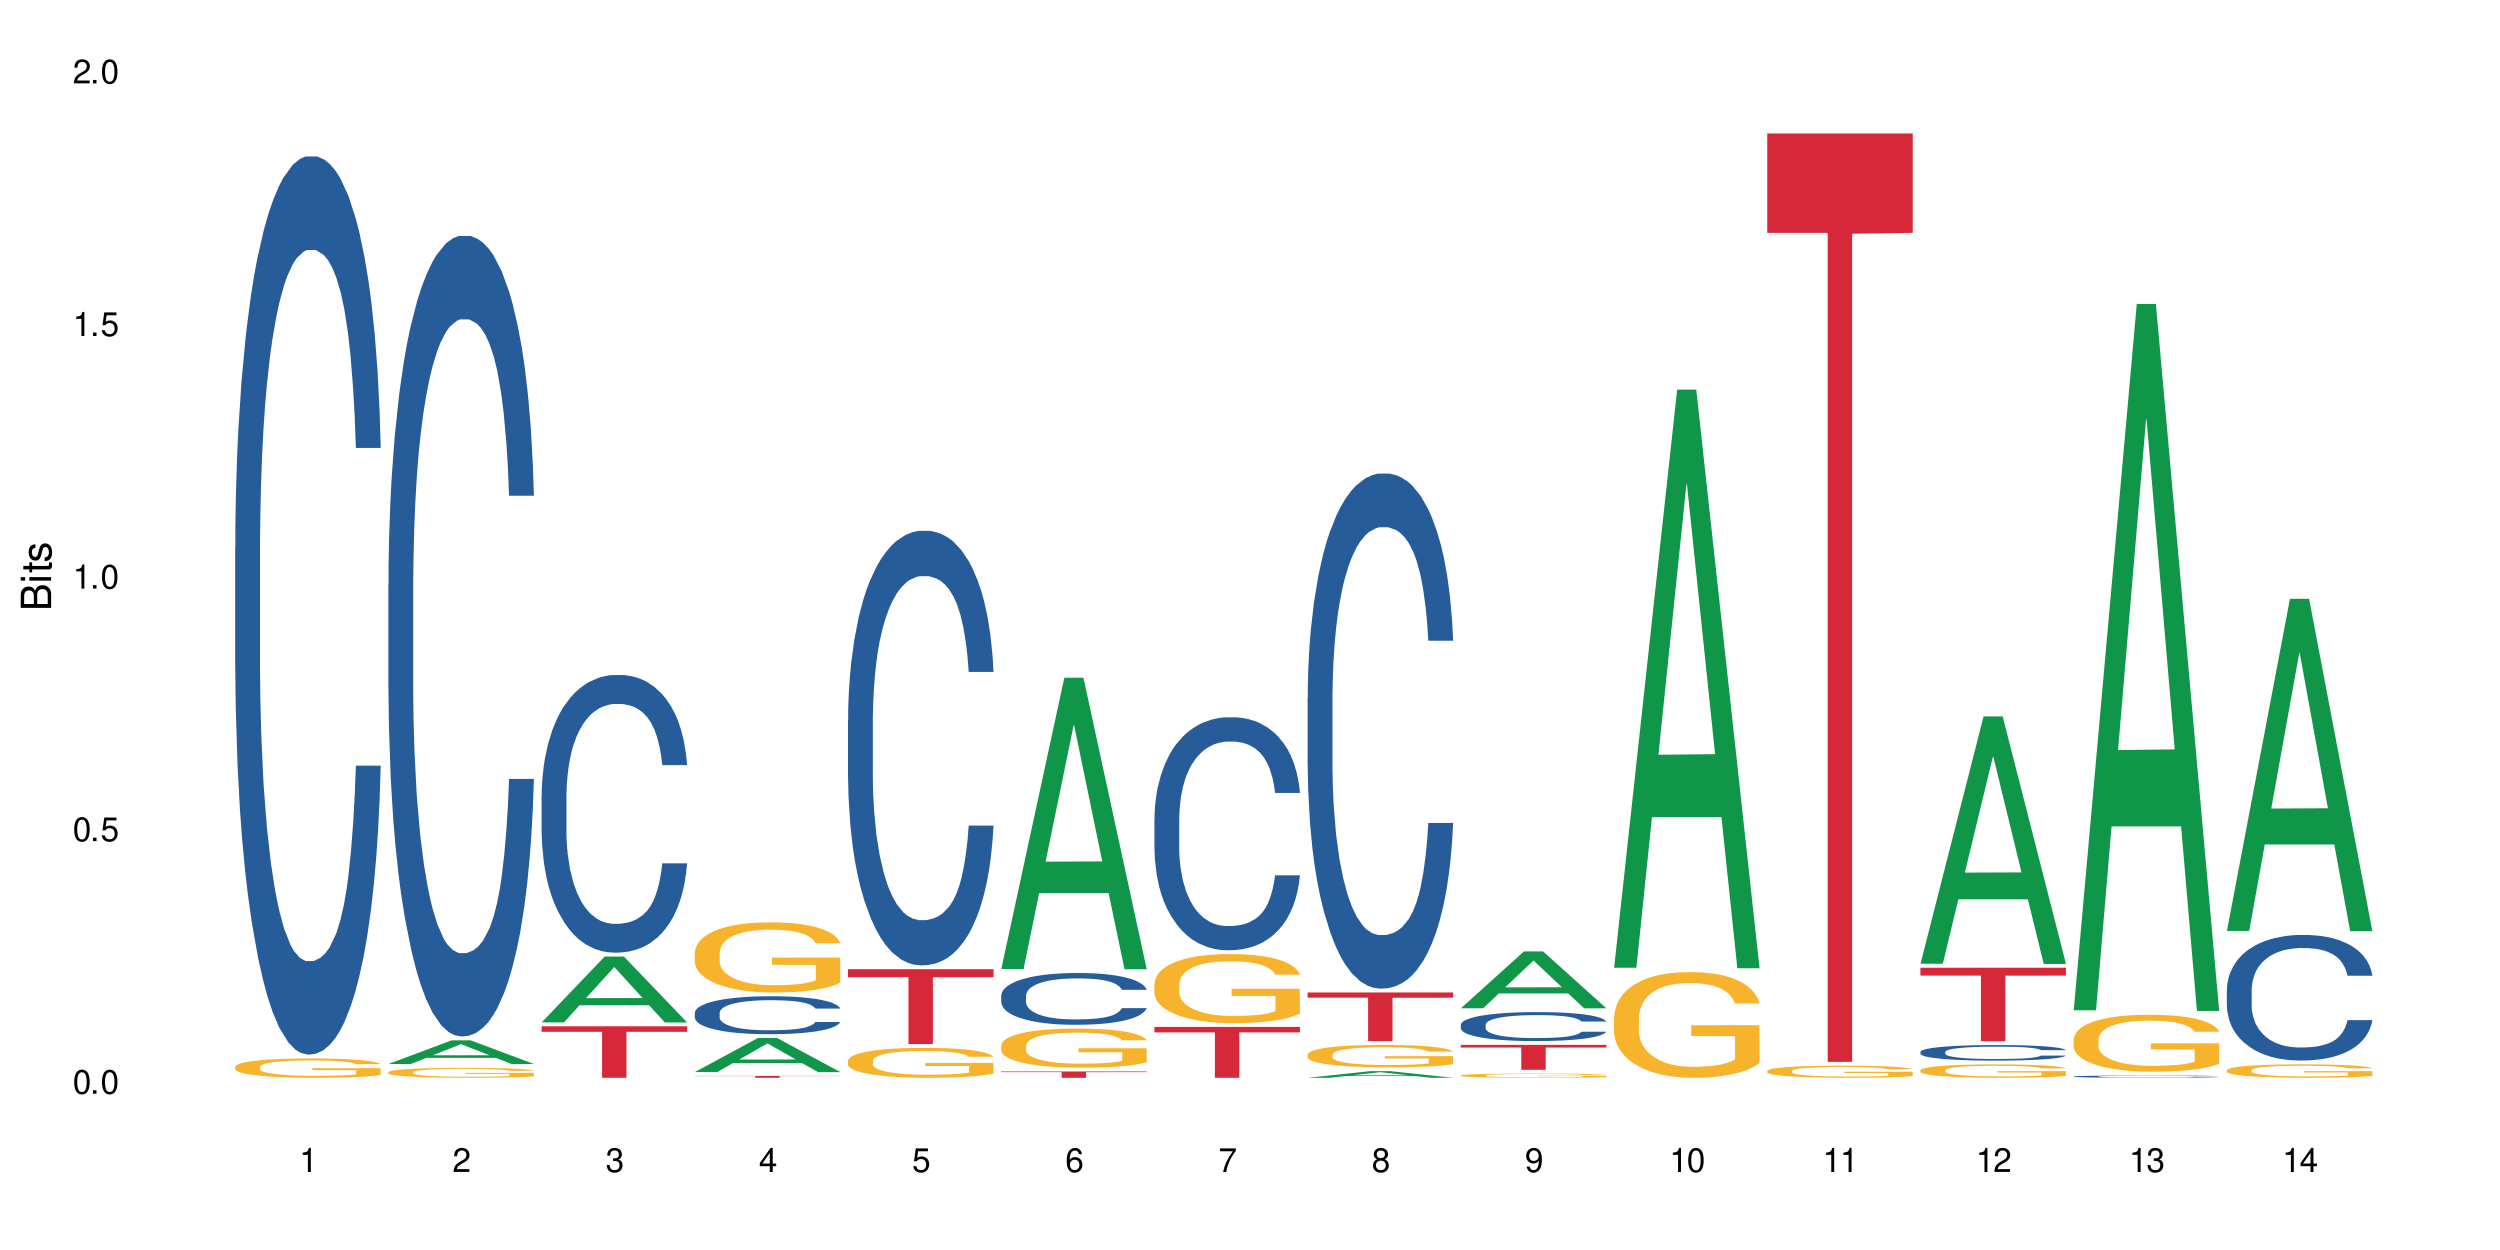 <?xml version="1.0" encoding="UTF-8"?>
<svg xmlns="http://www.w3.org/2000/svg" xmlns:xlink="http://www.w3.org/1999/xlink" width="720" height="360" viewBox="0 0 720 360">
<defs>
<g>
<g id="glyph-0-0">
</g>
<g id="glyph-0-1">
<path d="M 2.641 -6.938 C 2 -6.938 1.422 -6.656 1.078 -6.172 C 0.641 -5.562 0.406 -4.641 0.406 -3.359 C 0.406 -1.016 1.188 0.219 2.641 0.219 C 4.078 0.219 4.859 -1.016 4.859 -3.297 C 4.859 -4.641 4.656 -5.547 4.203 -6.172 C 3.844 -6.656 3.281 -6.938 2.641 -6.938 Z M 2.641 -6.188 C 3.547 -6.188 4 -5.25 4 -3.375 C 4 -1.406 3.562 -0.484 2.625 -0.484 C 1.734 -0.484 1.281 -1.438 1.281 -3.344 C 1.281 -5.25 1.734 -6.188 2.641 -6.188 Z M 2.641 -6.188 "/>
</g>
<g id="glyph-0-2">
<path d="M 1.828 -1 L 0.828 -1 L 0.828 0 L 1.828 0 Z M 1.828 -1 "/>
</g>
<g id="glyph-0-3">
<path d="M 4.562 -6.797 L 1.062 -6.797 L 0.547 -3.094 L 1.328 -3.094 C 1.719 -3.562 2.047 -3.734 2.578 -3.734 C 3.484 -3.734 4.062 -3.109 4.062 -2.094 C 4.062 -1.125 3.484 -0.531 2.578 -0.531 C 1.828 -0.531 1.375 -0.906 1.188 -1.672 L 0.328 -1.672 C 0.453 -1.109 0.547 -0.844 0.75 -0.594 C 1.125 -0.078 1.828 0.219 2.594 0.219 C 3.969 0.219 4.922 -0.781 4.922 -2.219 C 4.922 -3.562 4.031 -4.484 2.719 -4.484 C 2.25 -4.484 1.859 -4.359 1.469 -4.062 L 1.734 -5.969 L 4.562 -5.969 Z M 4.562 -6.797 "/>
</g>
<g id="glyph-0-4">
<path d="M 2.484 -4.938 L 2.484 0 L 3.328 0 L 3.328 -6.938 L 2.766 -6.938 C 2.469 -5.875 2.281 -5.734 0.984 -5.562 L 0.984 -4.938 Z M 2.484 -4.938 "/>
</g>
<g id="glyph-0-5">
<path d="M 4.859 -0.828 L 1.281 -0.828 C 1.359 -1.406 1.672 -1.781 2.5 -2.281 L 3.469 -2.828 C 4.406 -3.344 4.906 -4.062 4.906 -4.906 C 4.906 -5.484 4.672 -6.031 4.266 -6.406 C 3.859 -6.766 3.375 -6.938 2.719 -6.938 C 1.859 -6.938 1.219 -6.625 0.844 -6.031 C 0.609 -5.672 0.5 -5.234 0.484 -4.531 L 1.328 -4.531 C 1.359 -5.016 1.406 -5.281 1.531 -5.516 C 1.75 -5.938 2.188 -6.203 2.703 -6.203 C 3.469 -6.203 4.031 -5.641 4.031 -4.891 C 4.031 -4.344 3.719 -3.859 3.125 -3.516 L 2.234 -3 C 0.812 -2.172 0.406 -1.531 0.328 -0.016 L 4.859 -0.016 Z M 4.859 -0.828 "/>
</g>
<g id="glyph-0-6">
<path d="M 2.125 -3.188 L 2.578 -3.188 C 3.5 -3.188 3.984 -2.766 3.984 -1.922 C 3.984 -1.062 3.469 -0.531 2.594 -0.531 C 1.656 -0.531 1.203 -1 1.156 -2.016 L 0.312 -2.016 C 0.344 -1.453 0.438 -1.094 0.609 -0.781 C 0.953 -0.109 1.625 0.219 2.547 0.219 C 3.953 0.219 4.859 -0.625 4.859 -1.938 C 4.859 -2.828 4.516 -3.297 3.703 -3.594 C 4.344 -3.844 4.656 -4.328 4.656 -5.031 C 4.656 -6.219 3.875 -6.938 2.578 -6.938 C 1.203 -6.938 0.484 -6.172 0.453 -4.703 L 1.297 -4.703 C 1.312 -5.125 1.344 -5.359 1.453 -5.578 C 1.641 -5.969 2.062 -6.203 2.594 -6.203 C 3.344 -6.203 3.797 -5.75 3.797 -5 C 3.797 -4.516 3.609 -4.219 3.25 -4.047 C 3.016 -3.953 2.703 -3.922 2.125 -3.906 Z M 2.125 -3.188 "/>
</g>
<g id="glyph-0-7">
<path d="M 3.141 -1.672 L 3.141 0 L 3.984 0 L 3.984 -1.672 L 4.984 -1.672 L 4.984 -2.438 L 3.984 -2.438 L 3.984 -6.938 L 3.359 -6.938 L 0.266 -2.578 L 0.266 -1.672 Z M 3.141 -2.438 L 1 -2.438 L 3.141 -5.5 Z M 3.141 -2.438 "/>
</g>
<g id="glyph-0-8">
<path d="M 4.781 -5.125 C 4.609 -6.266 3.891 -6.938 2.844 -6.938 C 2.094 -6.938 1.422 -6.578 1.031 -5.953 C 0.594 -5.266 0.406 -4.422 0.406 -3.172 C 0.406 -2 0.578 -1.25 0.984 -0.641 C 1.359 -0.078 1.953 0.219 2.703 0.219 C 3.984 0.219 4.922 -0.75 4.922 -2.094 C 4.922 -3.375 4.062 -4.281 2.844 -4.281 C 2.172 -4.281 1.641 -4.031 1.281 -3.516 C 1.281 -5.234 1.828 -6.188 2.797 -6.188 C 3.391 -6.188 3.797 -5.797 3.938 -5.125 Z M 2.734 -3.531 C 3.547 -3.531 4.062 -2.953 4.062 -2.031 C 4.062 -1.156 3.484 -0.531 2.703 -0.531 C 1.922 -0.531 1.328 -1.188 1.328 -2.078 C 1.328 -2.938 1.906 -3.531 2.734 -3.531 Z M 2.734 -3.531 "/>
</g>
<g id="glyph-0-9">
<path d="M 4.984 -6.797 L 0.438 -6.797 L 0.438 -5.969 L 4.109 -5.969 C 2.5 -3.656 1.828 -2.234 1.328 0 L 2.219 0 C 2.594 -2.172 3.453 -4.047 4.984 -6.094 Z M 4.984 -6.797 "/>
</g>
<g id="glyph-0-10">
<path d="M 3.75 -3.656 C 4.469 -4.094 4.688 -4.438 4.688 -5.078 C 4.688 -6.172 3.844 -6.938 2.641 -6.938 C 1.438 -6.938 0.594 -6.172 0.594 -5.094 C 0.594 -4.438 0.812 -4.094 1.516 -3.656 C 0.734 -3.266 0.359 -2.703 0.359 -1.922 C 0.359 -0.656 1.281 0.219 2.641 0.219 C 3.984 0.219 4.922 -0.656 4.922 -1.922 C 4.922 -2.703 4.531 -3.266 3.75 -3.656 Z M 2.641 -6.188 C 3.359 -6.188 3.812 -5.75 3.812 -5.062 C 3.812 -4.406 3.344 -3.984 2.641 -3.984 C 1.922 -3.984 1.453 -4.406 1.453 -5.078 C 1.453 -5.75 1.922 -6.188 2.641 -6.188 Z M 2.641 -3.266 C 3.484 -3.266 4.062 -2.719 4.062 -1.906 C 4.062 -1.078 3.484 -0.531 2.625 -0.531 C 1.797 -0.531 1.219 -1.094 1.219 -1.906 C 1.219 -2.719 1.781 -3.266 2.641 -3.266 Z M 2.641 -3.266 "/>
</g>
<g id="glyph-0-11">
<path d="M 0.516 -1.578 C 0.672 -0.453 1.406 0.219 2.438 0.219 C 3.188 0.219 3.859 -0.141 4.266 -0.766 C 4.688 -1.453 4.891 -2.297 4.891 -3.547 C 4.891 -4.719 4.703 -5.453 4.312 -6.078 C 3.938 -6.641 3.344 -6.938 2.594 -6.938 C 1.297 -6.938 0.359 -5.969 0.359 -4.625 C 0.359 -3.344 1.234 -2.453 2.453 -2.453 C 3.094 -2.453 3.578 -2.672 4.016 -3.203 C 4 -1.484 3.469 -0.531 2.5 -0.531 C 1.906 -0.531 1.484 -0.906 1.359 -1.578 Z M 2.578 -6.203 C 3.375 -6.203 3.969 -5.531 3.969 -4.641 C 3.969 -3.797 3.391 -3.188 2.547 -3.188 C 1.734 -3.188 1.234 -3.766 1.234 -4.688 C 1.234 -5.562 1.797 -6.203 2.578 -6.203 Z M 2.578 -6.203 "/>
</g>
<g id="glyph-1-0">
</g>
<g id="glyph-1-1">
<path d="M 0 -0.953 L 0 -4.891 C 0 -5.719 -0.234 -6.344 -0.734 -6.797 C -1.188 -7.234 -1.812 -7.469 -2.5 -7.469 C -3.547 -7.469 -4.188 -7 -4.625 -5.875 C -4.984 -6.688 -5.625 -7.094 -6.531 -7.094 C -7.172 -7.094 -7.734 -6.859 -8.141 -6.391 C -8.562 -5.922 -8.75 -5.344 -8.75 -4.5 L -8.75 -0.953 Z M -4.984 -2.062 L -7.766 -2.062 L -7.766 -4.219 C -7.766 -4.844 -7.688 -5.203 -7.453 -5.5 C -7.219 -5.812 -6.859 -5.969 -6.375 -5.969 C -5.891 -5.969 -5.531 -5.812 -5.297 -5.5 C -5.062 -5.203 -4.984 -4.844 -4.984 -4.219 Z M -0.984 -2.062 L -4 -2.062 L -4 -4.781 C -4 -5.766 -3.438 -6.359 -2.484 -6.359 C -1.547 -6.359 -0.984 -5.766 -0.984 -4.781 Z M -0.984 -2.062 "/>
</g>
<g id="glyph-1-2">
<path d="M -6.281 -1.797 L -6.281 -0.797 L 0 -0.797 L 0 -1.797 Z M -8.75 -1.797 L -8.75 -0.797 L -7.484 -0.797 L -7.484 -1.797 Z M -8.75 -1.797 "/>
</g>
<g id="glyph-1-3">
<path d="M -6.281 -3.047 L -6.281 -2.016 L -8.016 -2.016 L -8.016 -1.016 L -6.281 -1.016 L -6.281 -0.172 L -5.469 -0.172 L -5.469 -1.016 L -0.719 -1.016 C -0.078 -1.016 0.281 -1.453 0.281 -2.234 C 0.281 -2.5 0.25 -2.719 0.188 -3.047 L -0.641 -3.047 C -0.609 -2.906 -0.594 -2.766 -0.594 -2.562 C -0.594 -2.141 -0.719 -2.016 -1.156 -2.016 L -5.469 -2.016 L -5.469 -3.047 Z M -6.281 -3.047 "/>
</g>
<g id="glyph-1-4">
<path d="M -4.531 -5.25 C -5.766 -5.25 -6.469 -4.422 -6.469 -2.969 C -6.469 -1.516 -5.719 -0.562 -4.547 -0.562 C -3.562 -0.562 -3.094 -1.062 -2.734 -2.562 L -2.516 -3.484 C -2.344 -4.188 -2.094 -4.469 -1.641 -4.469 C -1.047 -4.469 -0.641 -3.875 -0.641 -3 C -0.641 -2.453 -0.797 -2 -1.062 -1.75 C -1.25 -1.594 -1.422 -1.531 -1.875 -1.469 L -1.875 -0.406 C -0.422 -0.453 0.281 -1.266 0.281 -2.922 C 0.281 -4.5 -0.5 -5.516 -1.719 -5.516 C -2.656 -5.516 -3.172 -4.984 -3.469 -3.734 L -3.703 -2.766 C -3.891 -1.953 -4.156 -1.609 -4.594 -1.609 C -5.188 -1.609 -5.547 -2.125 -5.547 -2.938 C -5.547 -3.75 -5.203 -4.172 -4.531 -4.203 Z M -4.531 -5.25 "/>
</g>
</g>
</defs>
<rect x="-72" y="-36" width="864" height="432" fill="rgb(100%, 100%, 100%)" fill-opacity="1"/>
<path fill-rule="nonzero" fill="rgb(14.51%, 36.078%, 60%)" fill-opacity="1" d="M 67.73 157.617 L 67.781 157.379 L 67.781 151.703 L 67.934 142.719 L 68.293 131.367 L 68.652 123.566 L 69.57 109.617 L 70.848 96.137 L 72.18 85.734 L 73.148 79.586 L 74.02 74.855 L 76.012 66.109 L 77.289 61.617 L 78.672 57.598 L 80.355 53.574 L 81.582 51.211 L 84.344 47.43 L 86.391 45.773 L 87.973 45.062 L 91.398 45.062 L 93.441 46.008 L 94.926 47.191 L 96.562 49.082 L 97.941 51.211 L 100.344 56.414 L 102.492 63.035 L 103.461 66.816 L 104.996 74.148 L 106.172 81.242 L 106.988 87.391 L 107.91 96.137 L 108.727 106.777 L 109.34 118.836 L 109.648 129.004 L 102.492 129.004 L 102.133 119.547 L 101.723 112.215 L 100.957 102.523 L 100.191 95.664 L 99.117 88.809 L 98.145 84.316 L 96.816 79.824 L 95.641 76.984 L 94.414 74.855 L 93.238 73.438 L 90.988 72.02 L 88.383 72.02 L 87.41 72.492 L 85.418 74.383 L 84.344 76.039 L 82.812 79.348 L 81.738 82.422 L 80.461 87.152 L 79.59 91.172 L 78.516 97.32 L 77.75 102.758 L 76.883 110.562 L 76.371 116.473 L 75.91 123.094 L 75.5 130.895 L 75.195 139.172 L 74.988 147.922 L 74.887 156.434 L 74.887 193.082 L 74.988 201.594 L 75.246 211.527 L 75.91 225.949 L 76.883 238.48 L 78.004 248.414 L 79.078 255.508 L 79.691 258.816 L 80.512 262.602 L 81.789 267.328 L 83.629 272.059 L 84.703 273.949 L 86.34 275.844 L 88.023 276.789 L 90.273 276.789 L 92.27 275.844 L 93.598 274.66 L 94.977 272.77 L 96.867 268.75 L 98.043 264.965 L 99.066 260.473 L 99.832 255.98 L 100.344 252.195 L 101.109 244.867 L 101.723 236.828 L 102.184 228.551 L 102.492 220.512 L 109.648 220.512 L 109.34 229.969 L 108.883 239.191 L 108.422 246.047 L 107.707 254.324 L 106.887 261.656 L 105.711 269.93 L 104.742 275.367 L 103.461 281.281 L 102.285 285.773 L 101.008 289.793 L 99.117 294.523 L 97.891 296.887 L 96.562 299.016 L 94.977 300.906 L 92.984 302.562 L 90.836 303.508 L 88.844 303.742 L 86.695 303.27 L 85.109 302.324 L 83.016 300.195 L 80.41 295.941 L 78.516 291.449 L 77.035 286.957 L 75.758 282.227 L 74.324 275.844 L 72.484 265.438 L 71.359 257.398 L 70.594 250.777 L 69.723 241.555 L 69.109 233.281 L 68.395 220.039 L 67.883 203.25 L 67.73 190.246 Z M 67.73 157.617 "/>
<path fill-rule="nonzero" fill="rgb(96.863%, 70.196%, 16.863%)" fill-opacity="1" d="M 67.73 307.219 L 67.781 307.215 L 67.781 307.113 L 67.988 306.887 L 68.496 306.57 L 69.164 306.309 L 69.879 306.105 L 70.34 306 L 71.105 305.848 L 71.77 305.734 L 73.457 305.508 L 75.602 305.293 L 76.777 305.203 L 78.109 305.113 L 80 305.02 L 80.867 304.984 L 83.527 304.902 L 86.543 304.852 L 89.863 304.836 L 91.398 304.84 L 93.496 304.859 L 96.355 304.918 L 97.992 304.969 L 99.27 305.02 L 100.602 305.086 L 102.234 305.188 L 103.77 305.309 L 104.996 305.43 L 106.223 305.582 L 107.246 305.746 L 108.113 305.922 L 108.883 306.137 L 109.34 306.316 L 109.648 306.492 L 102.543 306.492 L 102.133 306.316 L 101.672 306.18 L 100.906 306.012 L 100.141 305.887 L 99.375 305.793 L 97.941 305.66 L 96.715 305.578 L 95.18 305.508 L 93.699 305.461 L 92.012 305.43 L 90.988 305.422 L 88.281 305.422 L 85.828 305.457 L 84.395 305.496 L 83.375 305.539 L 81.941 305.613 L 81.074 305.676 L 80.562 305.715 L 79.027 305.871 L 78.004 306.016 L 77.445 306.113 L 76.727 306.266 L 76.215 306.402 L 75.652 306.605 L 75.348 306.758 L 74.938 307.105 L 74.887 308.02 L 75.039 308.211 L 75.348 308.422 L 75.758 308.605 L 76.371 308.797 L 76.984 308.945 L 78.059 309.145 L 78.977 309.273 L 79.691 309.363 L 81.074 309.5 L 81.637 309.543 L 82.965 309.637 L 84.344 309.707 L 86.031 309.77 L 87.309 309.801 L 89.355 309.824 L 91.961 309.824 L 95.027 309.793 L 96.969 309.754 L 98.301 309.711 L 99.168 309.676 L 100.242 309.621 L 101.008 309.57 L 101.723 309.516 L 102.594 309.426 L 102.594 308.211 L 89.969 308.207 L 89.969 307.637 L 109.598 307.633 L 109.648 309.621 L 108.574 309.758 L 107.246 309.891 L 105.969 309.992 L 104.637 310.078 L 102.746 310.176 L 101.215 310.234 L 98.863 310.309 L 96.715 310.352 L 94.465 310.383 L 92.473 310.398 L 90.121 310.402 L 88.023 310.395 L 85.777 310.363 L 83.988 310.324 L 82.352 310.273 L 80.715 310.207 L 78.672 310.098 L 77.34 310.012 L 75.961 309.906 L 74.582 309.777 L 73.355 309.641 L 72.535 309.535 L 71.719 309.414 L 70.848 309.262 L 70.031 309.086 L 69.418 308.93 L 68.855 308.75 L 68.445 308.582 L 68.039 308.355 L 67.832 308.172 L 67.73 308.016 Z M 67.73 307.219 "/>
<path fill-rule="nonzero" fill="rgb(6.275%, 58.824%, 28.235%)" fill-opacity="1" d="M 111.855 306.438 L 111.898 306.43 L 130.035 299.617 L 135.543 299.617 L 153.77 306.445 L 147.367 306.445 L 142.801 304.66 L 122.781 304.66 L 118.301 306.438 L 111.855 306.438 L 124.707 303.926 L 140.961 303.918 L 132.855 300.73 L 132.766 300.727 L 132.68 300.746 L 124.66 303.918 L 124.707 303.926 Z M 111.855 306.438 "/>
<path fill-rule="nonzero" fill="rgb(14.51%, 36.078%, 60%)" fill-opacity="1" d="M 111.855 168.273 L 111.906 168.062 L 111.906 163.004 L 112.059 154.996 L 112.418 144.879 L 112.773 137.926 L 113.695 125.488 L 114.973 113.477 L 116.301 104.203 L 117.273 98.723 L 118.141 94.508 L 120.137 86.711 L 121.414 82.707 L 122.793 79.121 L 124.48 75.539 L 125.707 73.434 L 128.469 70.059 L 130.512 68.586 L 132.098 67.953 L 135.523 67.953 L 137.566 68.797 L 139.047 69.848 L 140.684 71.535 L 142.066 73.434 L 144.469 78.07 L 146.613 83.969 L 147.586 87.344 L 149.117 93.875 L 150.293 100.199 L 151.113 105.68 L 152.031 113.477 L 152.852 122.961 L 153.465 133.711 L 153.77 142.773 L 146.613 142.773 L 146.258 134.344 L 145.848 127.809 L 145.082 119.168 L 144.312 113.055 L 143.242 106.941 L 142.27 102.938 L 140.941 98.934 L 139.766 96.406 L 138.539 94.508 L 137.363 93.242 L 135.113 91.98 L 132.504 91.98 L 131.535 92.402 L 129.539 94.086 L 128.469 95.562 L 126.934 98.512 L 125.859 101.254 L 124.582 105.469 L 123.715 109.051 L 122.641 114.531 L 121.875 119.379 L 121.004 126.332 L 120.492 131.602 L 120.031 137.504 L 119.625 144.457 L 119.316 151.836 L 119.113 159.633 L 119.012 167.219 L 119.012 199.887 L 119.113 207.477 L 119.367 216.328 L 120.031 229.184 L 121.004 240.355 L 122.129 249.207 L 123.203 255.527 L 123.816 258.48 L 124.633 261.852 L 125.91 266.066 L 127.75 270.281 L 128.824 271.969 L 130.461 273.652 L 132.148 274.496 L 134.398 274.496 L 136.391 273.652 L 137.719 272.602 L 139.102 270.914 L 140.992 267.332 L 142.168 263.961 L 143.188 259.953 L 143.957 255.949 L 144.469 252.578 L 145.234 246.043 L 145.848 238.879 L 146.309 231.504 L 146.613 224.336 L 153.77 224.336 L 153.465 232.766 L 153.004 240.988 L 152.543 247.098 L 151.828 254.477 L 151.012 261.008 L 149.836 268.387 L 148.863 273.234 L 147.586 278.5 L 146.41 282.508 L 145.133 286.09 L 143.242 290.305 L 142.012 292.41 L 140.684 294.309 L 139.102 295.996 L 137.105 297.469 L 134.961 298.312 L 132.965 298.523 L 130.82 298.102 L 129.234 297.258 L 127.137 295.363 L 124.531 291.57 L 122.641 287.562 L 121.156 283.559 L 119.879 279.344 L 118.449 273.652 L 116.609 264.379 L 115.484 257.215 L 114.715 251.312 L 113.848 243.094 L 113.234 235.719 L 112.52 223.914 L 112.008 208.949 L 111.855 197.359 Z M 111.855 168.273 "/>
<path fill-rule="nonzero" fill="rgb(96.863%, 70.196%, 16.863%)" fill-opacity="1" d="M 111.855 308.766 L 111.906 308.762 L 111.906 308.711 L 112.109 308.59 L 112.621 308.43 L 113.285 308.297 L 114 308.191 L 114.461 308.137 L 115.227 308.059 L 115.891 308 L 117.578 307.883 L 119.727 307.773 L 120.902 307.727 L 122.23 307.68 L 124.121 307.629 L 124.992 307.613 L 127.648 307.57 L 130.664 307.543 L 133.988 307.535 L 135.523 307.539 L 137.617 307.551 L 140.48 307.578 L 142.117 307.605 L 143.395 307.629 L 144.723 307.664 L 146.359 307.719 L 147.891 307.781 L 149.117 307.844 L 150.348 307.922 L 151.367 308.004 L 152.238 308.098 L 153.004 308.207 L 153.465 308.297 L 153.77 308.391 L 146.664 308.391 L 146.258 308.297 L 145.797 308.227 L 145.031 308.141 L 144.262 308.078 L 143.496 308.027 L 142.066 307.961 L 140.84 307.918 L 139.305 307.883 L 137.82 307.859 L 136.137 307.844 L 135.113 307.836 L 132.402 307.836 L 129.949 307.855 L 128.52 307.875 L 127.496 307.898 L 126.066 307.938 L 125.195 307.969 L 124.684 307.988 L 123.152 308.07 L 122.129 308.145 L 121.566 308.195 L 120.852 308.273 L 120.34 308.344 L 119.777 308.449 L 119.469 308.527 L 119.062 308.703 L 119.012 309.176 L 119.164 309.273 L 119.469 309.383 L 119.879 309.477 L 120.492 309.578 L 121.105 309.652 L 122.18 309.754 L 123.102 309.824 L 123.816 309.867 L 125.195 309.938 L 125.758 309.961 L 127.086 310.008 L 128.469 310.047 L 130.152 310.078 L 131.434 310.094 L 133.477 310.105 L 136.082 310.105 L 139.152 310.09 L 141.094 310.07 L 142.422 310.047 L 143.293 310.031 L 144.363 310 L 145.133 309.973 L 145.848 309.945 L 146.715 309.902 L 146.715 309.273 L 134.09 309.273 L 134.09 308.98 L 153.719 308.977 L 153.77 310 L 152.699 310.07 L 151.367 310.141 L 150.09 310.191 L 148.762 310.238 L 146.871 310.285 L 145.336 310.316 L 142.984 310.355 L 140.84 310.379 L 138.59 310.395 L 136.594 310.402 L 134.242 310.402 L 132.148 310.398 L 129.898 310.383 L 128.109 310.363 L 126.473 310.336 L 124.84 310.301 L 122.793 310.246 L 121.465 310.203 L 120.082 310.148 L 118.703 310.082 L 117.477 310.012 L 116.66 309.957 L 115.84 309.895 L 114.973 309.816 L 114.152 309.727 L 113.539 309.645 L 112.98 309.555 L 112.57 309.465 L 112.16 309.348 L 111.957 309.254 L 111.855 309.172 Z M 111.855 308.766 "/>
<path fill-rule="nonzero" fill="rgb(6.275%, 58.824%, 28.235%)" fill-opacity="1" d="M 155.977 294.453 L 156.023 294.434 L 174.16 275.473 L 179.668 275.473 L 197.895 294.469 L 191.488 294.469 L 186.922 289.512 L 166.902 289.512 L 162.426 294.453 L 155.977 294.453 L 168.828 287.457 L 185.086 287.441 L 176.98 278.574 L 176.891 278.559 L 176.801 278.609 L 168.785 287.441 L 168.828 287.457 Z M 155.977 294.453 "/>
<path fill-rule="nonzero" fill="rgb(14.51%, 36.078%, 60%)" fill-opacity="1" d="M 155.977 229.207 L 156.027 229.133 L 156.027 227.379 L 156.18 224.602 L 156.539 221.094 L 156.898 218.68 L 157.816 214.367 L 159.094 210.203 L 160.426 206.984 L 161.395 205.086 L 162.266 203.625 L 164.258 200.918 L 165.535 199.531 L 166.918 198.289 L 168.602 197.043 L 169.828 196.312 L 172.59 195.145 L 174.637 194.633 L 176.219 194.414 L 179.645 194.414 L 181.688 194.707 L 183.172 195.07 L 184.809 195.656 L 186.188 196.312 L 188.59 197.922 L 190.738 199.969 L 191.707 201.137 L 193.242 203.402 L 194.418 205.598 L 195.234 207.496 L 196.156 210.203 L 196.973 213.492 L 197.586 217.219 L 197.895 220.363 L 190.738 220.363 L 190.379 217.438 L 189.969 215.172 L 189.203 212.176 L 188.438 210.055 L 187.363 207.938 L 186.391 206.547 L 185.062 205.156 L 183.887 204.281 L 182.66 203.625 L 181.484 203.184 L 179.234 202.746 L 176.629 202.746 L 175.656 202.891 L 173.664 203.477 L 172.59 203.988 L 171.059 205.012 L 169.984 205.961 L 168.707 207.426 L 167.836 208.668 L 166.762 210.566 L 165.996 212.25 L 165.129 214.66 L 164.617 216.488 L 164.156 218.535 L 163.746 220.945 L 163.441 223.504 L 163.234 226.211 L 163.133 228.84 L 163.133 240.172 L 163.234 242.801 L 163.492 245.871 L 164.156 250.332 L 165.129 254.203 L 166.25 257.273 L 167.324 259.469 L 167.938 260.492 L 168.758 261.66 L 170.035 263.121 L 171.875 264.582 L 172.949 265.168 L 174.582 265.754 L 176.27 266.047 L 178.52 266.047 L 180.512 265.754 L 181.844 265.387 L 183.223 264.805 L 185.113 263.559 L 186.289 262.391 L 187.312 261.004 L 188.078 259.613 L 188.59 258.445 L 189.355 256.18 L 189.969 253.691 L 190.43 251.133 L 190.738 248.648 L 197.895 248.648 L 197.586 251.574 L 197.129 254.422 L 196.668 256.543 L 195.953 259.102 L 195.133 261.367 L 193.957 263.926 L 192.988 265.605 L 191.707 267.434 L 190.531 268.824 L 189.254 270.066 L 187.363 271.527 L 186.137 272.258 L 184.809 272.918 L 183.223 273.5 L 181.23 274.012 L 179.082 274.305 L 177.09 274.379 L 174.941 274.23 L 173.355 273.941 L 171.262 273.281 L 168.652 271.965 L 166.762 270.578 L 165.281 269.188 L 164.004 267.727 L 162.57 265.754 L 160.73 262.539 L 159.605 260.051 L 158.84 258.004 L 157.969 255.156 L 157.355 252.598 L 156.641 248.504 L 156.129 243.312 L 155.977 239.293 Z M 155.977 229.207 "/>
<path fill-rule="nonzero" fill="rgb(83.922%, 15.686%, 22.353%)" fill-opacity="1" d="M 155.977 295.562 L 197.895 295.562 L 197.895 297.152 L 180.426 297.164 L 180.426 310.402 L 173.395 310.402 L 173.395 297.18 L 173.293 297.152 L 155.977 297.152 Z M 155.977 295.562 "/>
<path fill-rule="nonzero" fill="rgb(6.275%, 58.824%, 28.235%)" fill-opacity="1" d="M 200.102 308.758 L 200.145 308.746 L 218.281 298.941 L 223.789 298.941 L 242.016 308.766 L 235.613 308.766 L 231.047 306.203 L 211.027 306.203 L 206.547 308.758 L 200.102 308.758 L 212.953 305.141 L 229.207 305.133 L 221.102 300.547 L 221.012 300.535 L 220.926 300.562 L 212.906 305.133 L 212.953 305.141 Z M 200.102 308.758 "/>
<path fill-rule="nonzero" fill="rgb(14.51%, 36.078%, 60%)" fill-opacity="1" d="M 200.102 291.68 L 200.152 291.672 L 200.152 291.43 L 200.305 291.051 L 200.664 290.574 L 201.02 290.242 L 201.941 289.656 L 203.219 289.086 L 204.547 288.648 L 205.52 288.387 L 206.387 288.188 L 208.383 287.816 L 209.66 287.629 L 211.039 287.457 L 212.727 287.289 L 213.953 287.188 L 216.715 287.031 L 218.758 286.961 L 220.344 286.93 L 223.77 286.93 L 225.812 286.969 L 227.293 287.02 L 228.93 287.102 L 230.312 287.188 L 232.715 287.41 L 234.859 287.688 L 235.832 287.848 L 237.363 288.156 L 238.539 288.457 L 239.359 288.715 L 240.277 289.086 L 241.098 289.535 L 241.711 290.043 L 242.016 290.473 L 234.859 290.473 L 234.504 290.074 L 234.094 289.766 L 233.328 289.355 L 232.559 289.066 L 231.488 288.777 L 230.516 288.586 L 229.188 288.398 L 228.012 288.277 L 226.785 288.188 L 225.609 288.129 L 223.359 288.066 L 220.75 288.066 L 219.781 288.086 L 217.785 288.168 L 216.715 288.238 L 215.18 288.379 L 214.105 288.508 L 212.828 288.707 L 211.961 288.875 L 210.887 289.137 L 210.117 289.363 L 209.25 289.695 L 208.738 289.945 L 208.277 290.223 L 207.871 290.551 L 207.562 290.902 L 207.359 291.27 L 207.258 291.629 L 207.258 293.176 L 207.359 293.535 L 207.613 293.957 L 208.277 294.566 L 209.25 295.094 L 210.375 295.512 L 211.449 295.812 L 212.062 295.953 L 212.879 296.113 L 214.156 296.312 L 215.996 296.512 L 217.07 296.59 L 218.707 296.672 L 220.395 296.711 L 222.645 296.711 L 224.637 296.672 L 225.965 296.621 L 227.348 296.539 L 229.238 296.371 L 230.414 296.211 L 231.434 296.023 L 232.203 295.832 L 232.715 295.672 L 233.48 295.363 L 234.094 295.023 L 234.555 294.676 L 234.859 294.336 L 242.016 294.336 L 241.711 294.734 L 241.25 295.125 L 240.789 295.414 L 240.074 295.762 L 239.258 296.07 L 238.082 296.422 L 237.109 296.648 L 235.832 296.898 L 234.656 297.09 L 233.379 297.258 L 231.488 297.457 L 230.258 297.559 L 228.93 297.648 L 227.348 297.727 L 225.352 297.797 L 223.207 297.84 L 221.211 297.848 L 219.066 297.828 L 217.48 297.789 L 215.383 297.699 L 212.777 297.52 L 210.887 297.328 L 209.402 297.141 L 208.125 296.941 L 206.695 296.672 L 204.855 296.23 L 203.73 295.891 L 202.961 295.613 L 202.094 295.223 L 201.48 294.875 L 200.766 294.316 L 200.254 293.605 L 200.102 293.059 Z M 200.102 291.68 "/>
<path fill-rule="nonzero" fill="rgb(96.863%, 70.196%, 16.863%)" fill-opacity="1" d="M 200.102 274.289 L 200.152 274.273 L 200.152 273.902 L 200.355 273.074 L 200.867 271.93 L 201.531 270.988 L 202.246 270.25 L 202.707 269.863 L 203.473 269.309 L 204.137 268.902 L 205.824 268.074 L 207.973 267.301 L 209.148 266.969 L 210.477 266.652 L 212.367 266.305 L 213.238 266.176 L 215.895 265.879 L 218.91 265.695 L 222.234 265.641 L 223.77 265.656 L 225.863 265.73 L 228.727 265.934 L 230.363 266.117 L 231.641 266.305 L 232.969 266.543 L 234.605 266.91 L 236.137 267.355 L 237.363 267.797 L 238.594 268.352 L 239.613 268.941 L 240.484 269.586 L 241.25 270.363 L 241.711 271.008 L 242.016 271.652 L 234.91 271.652 L 234.504 271.008 L 234.043 270.508 L 233.277 269.898 L 232.508 269.457 L 231.742 269.105 L 230.312 268.629 L 229.082 268.332 L 227.551 268.074 L 226.066 267.906 L 224.383 267.797 L 223.359 267.762 L 220.648 267.762 L 218.195 267.891 L 216.766 268.039 L 215.742 268.184 L 214.312 268.461 L 213.441 268.684 L 212.93 268.832 L 211.398 269.402 L 210.375 269.918 L 209.812 270.27 L 209.098 270.824 L 208.586 271.32 L 208.023 272.059 L 207.715 272.613 L 207.309 273.867 L 207.258 277.188 L 207.41 277.887 L 207.715 278.645 L 208.125 279.309 L 208.738 280.008 L 209.352 280.543 L 210.426 281.262 L 211.348 281.742 L 212.062 282.055 L 213.441 282.555 L 214.004 282.719 L 215.332 283.051 L 216.715 283.312 L 218.398 283.531 L 219.68 283.645 L 221.723 283.734 L 224.328 283.734 L 227.398 283.625 L 229.34 283.477 L 230.668 283.328 L 231.539 283.199 L 232.609 282.996 L 233.379 282.812 L 234.094 282.609 L 234.961 282.297 L 234.961 277.887 L 222.336 277.867 L 222.336 275.805 L 241.965 275.785 L 242.016 282.996 L 240.941 283.496 L 239.613 283.977 L 238.336 284.344 L 237.008 284.656 L 235.117 285.008 L 233.582 285.23 L 231.23 285.488 L 229.082 285.652 L 226.836 285.766 L 224.84 285.82 L 222.488 285.836 L 220.395 285.801 L 218.145 285.691 L 216.355 285.543 L 214.719 285.359 L 213.082 285.117 L 211.039 284.73 L 209.711 284.418 L 208.328 284.031 L 206.949 283.57 L 205.723 283.07 L 204.906 282.684 L 204.086 282.242 L 203.219 281.688 L 202.398 281.059 L 201.785 280.488 L 201.223 279.844 L 200.816 279.234 L 200.406 278.402 L 200.203 277.738 L 200.102 277.168 Z M 200.102 274.289 "/>
<path fill-rule="nonzero" fill="rgb(83.922%, 15.686%, 22.353%)" fill-opacity="1" d="M 200.102 309.859 L 242.016 309.859 L 242.016 309.918 L 224.547 309.918 L 224.547 310.402 L 217.52 310.402 L 217.52 309.918 L 200.102 309.918 Z M 200.102 309.859 "/>
<path fill-rule="nonzero" fill="rgb(14.51%, 36.078%, 60%)" fill-opacity="1" d="M 244.223 207.348 L 244.273 207.23 L 244.273 204.488 L 244.426 200.141 L 244.785 194.648 L 245.145 190.875 L 246.062 184.125 L 247.34 177.605 L 248.672 172.574 L 249.641 169.598 L 250.512 167.312 L 252.504 163.078 L 253.781 160.906 L 255.164 158.961 L 256.848 157.016 L 258.074 155.871 L 260.836 154.043 L 262.883 153.242 L 264.465 152.898 L 267.891 152.898 L 269.934 153.355 L 271.418 153.93 L 273.055 154.844 L 274.434 155.871 L 276.836 158.391 L 278.984 161.594 L 279.953 163.422 L 281.488 166.969 L 282.664 170.398 L 283.48 173.375 L 284.402 177.605 L 285.219 182.754 L 285.832 188.586 L 286.141 193.508 L 278.984 193.508 L 278.625 188.93 L 278.215 185.383 L 277.449 180.695 L 276.684 177.379 L 275.609 174.059 L 274.637 171.887 L 273.309 169.715 L 272.133 168.34 L 270.906 167.312 L 269.73 166.625 L 267.48 165.938 L 264.875 165.938 L 263.902 166.168 L 261.91 167.082 L 260.836 167.883 L 259.305 169.484 L 258.23 170.973 L 256.953 173.258 L 256.082 175.203 L 255.008 178.18 L 254.242 180.809 L 253.371 184.582 L 252.863 187.445 L 252.402 190.645 L 251.992 194.422 L 251.688 198.426 L 251.48 202.656 L 251.379 206.773 L 251.379 224.504 L 251.48 228.621 L 251.738 233.426 L 252.402 240.402 L 253.371 246.465 L 254.496 251.27 L 255.57 254.703 L 256.184 256.305 L 257.004 258.133 L 258.281 260.422 L 260.121 262.711 L 261.195 263.625 L 262.828 264.539 L 264.516 264.996 L 266.766 264.996 L 268.758 264.539 L 270.09 263.969 L 271.469 263.051 L 273.359 261.109 L 274.535 259.277 L 275.559 257.105 L 276.324 254.93 L 276.836 253.102 L 277.602 249.555 L 278.215 245.664 L 278.676 241.664 L 278.984 237.773 L 286.141 237.773 L 285.832 242.348 L 285.371 246.809 L 284.914 250.129 L 284.195 254.129 L 283.379 257.676 L 282.203 261.68 L 281.23 264.312 L 279.953 267.172 L 278.777 269.344 L 277.5 271.289 L 275.609 273.578 L 274.383 274.719 L 273.055 275.75 L 271.469 276.664 L 269.477 277.465 L 267.328 277.922 L 265.336 278.039 L 263.188 277.809 L 261.602 277.352 L 259.508 276.32 L 256.898 274.262 L 255.008 272.09 L 253.527 269.914 L 252.25 267.629 L 250.816 264.539 L 248.977 259.508 L 247.852 255.617 L 247.086 252.414 L 246.215 247.953 L 245.602 243.949 L 244.887 237.543 L 244.375 229.422 L 244.223 223.133 Z M 244.223 207.348 "/>
<path fill-rule="nonzero" fill="rgb(96.863%, 70.196%, 16.863%)" fill-opacity="1" d="M 244.223 305.477 L 244.273 305.469 L 244.273 305.312 L 244.477 304.957 L 244.988 304.469 L 245.652 304.07 L 246.371 303.754 L 246.828 303.59 L 247.598 303.352 L 248.262 303.18 L 249.949 302.824 L 252.094 302.496 L 253.27 302.352 L 254.602 302.219 L 256.492 302.07 L 257.359 302.016 L 260.02 301.887 L 263.035 301.809 L 266.355 301.785 L 267.891 301.793 L 269.988 301.824 L 272.848 301.914 L 274.484 301.992 L 275.762 302.07 L 277.094 302.172 L 278.727 302.328 L 280.262 302.52 L 281.488 302.707 L 282.715 302.941 L 283.738 303.195 L 284.605 303.469 L 285.371 303.801 L 285.832 304.078 L 286.141 304.352 L 279.035 304.352 L 278.625 304.078 L 278.164 303.863 L 277.398 303.605 L 276.633 303.414 L 275.863 303.266 L 274.434 303.062 L 273.207 302.934 L 271.672 302.824 L 270.191 302.754 L 268.504 302.707 L 267.48 302.691 L 264.773 302.691 L 262.32 302.746 L 260.887 302.809 L 259.863 302.871 L 258.434 302.992 L 257.566 303.086 L 257.055 303.148 L 255.52 303.391 L 254.496 303.613 L 253.934 303.762 L 253.219 303.996 L 252.707 304.211 L 252.145 304.523 L 251.84 304.762 L 251.43 305.297 L 251.379 306.715 L 251.531 307.012 L 251.84 307.336 L 252.25 307.617 L 252.863 307.918 L 253.477 308.145 L 254.547 308.453 L 255.469 308.656 L 256.184 308.789 L 257.566 309.004 L 258.129 309.074 L 259.457 309.215 L 260.836 309.324 L 262.523 309.422 L 263.801 309.469 L 265.848 309.508 L 268.453 309.508 L 271.52 309.461 L 273.461 309.398 L 274.793 309.332 L 275.66 309.277 L 276.734 309.191 L 277.5 309.113 L 278.215 309.027 L 279.086 308.895 L 279.086 307.012 L 266.461 307.004 L 266.461 306.121 L 286.09 306.113 L 286.141 309.191 L 285.066 309.406 L 283.738 309.609 L 282.461 309.766 L 281.129 309.902 L 279.238 310.051 L 277.707 310.145 L 275.355 310.254 L 273.207 310.324 L 270.957 310.371 L 268.965 310.395 L 266.613 310.402 L 264.516 310.387 L 262.27 310.34 L 260.477 310.277 L 258.844 310.199 L 257.207 310.098 L 255.164 309.934 L 253.832 309.797 L 252.453 309.633 L 251.074 309.438 L 249.848 309.223 L 249.027 309.059 L 248.211 308.871 L 247.34 308.633 L 246.523 308.367 L 245.91 308.121 L 245.348 307.848 L 244.938 307.586 L 244.531 307.23 L 244.324 306.949 L 244.223 306.707 Z M 244.223 305.477 "/>
<path fill-rule="nonzero" fill="rgb(83.922%, 15.686%, 22.353%)" fill-opacity="1" d="M 244.223 279.129 L 286.141 279.129 L 286.141 281.438 L 268.672 281.457 L 268.672 300.695 L 261.641 300.695 L 261.641 281.477 L 261.539 281.438 L 244.223 281.438 Z M 244.223 279.129 "/>
<path fill-rule="nonzero" fill="rgb(6.275%, 58.824%, 28.235%)" fill-opacity="1" d="M 288.348 279.066 L 288.391 278.988 L 306.527 195.184 L 312.035 195.184 L 330.262 279.145 L 323.859 279.145 L 319.289 257.227 L 299.273 257.227 L 294.793 279.066 L 288.348 279.066 L 301.199 248.16 L 317.453 248.082 L 309.348 208.898 L 309.258 208.82 L 309.172 209.059 L 301.152 248.082 L 301.199 248.16 Z M 288.348 279.066 "/>
<path fill-rule="nonzero" fill="rgb(14.51%, 36.078%, 60%)" fill-opacity="1" d="M 288.348 286.719 L 288.398 286.707 L 288.398 286.379 L 288.551 285.863 L 288.906 285.207 L 289.266 284.758 L 290.188 283.957 L 291.465 283.18 L 292.793 282.578 L 293.766 282.227 L 294.633 281.953 L 296.629 281.449 L 297.906 281.191 L 299.285 280.957 L 300.973 280.727 L 302.199 280.59 L 304.961 280.375 L 307.004 280.277 L 308.59 280.238 L 312.012 280.238 L 314.059 280.293 L 315.539 280.359 L 317.176 280.469 L 318.559 280.59 L 320.961 280.891 L 323.105 281.273 L 324.078 281.488 L 325.609 281.914 L 326.785 282.32 L 327.605 282.676 L 328.523 283.18 L 329.344 283.793 L 329.957 284.488 L 330.262 285.07 L 323.105 285.07 L 322.75 284.527 L 322.34 284.105 L 321.574 283.547 L 320.805 283.152 L 319.73 282.758 L 318.762 282.496 L 317.434 282.238 L 316.258 282.074 L 315.031 281.953 L 313.855 281.871 L 311.605 281.789 L 308.996 281.789 L 308.027 281.816 L 306.031 281.926 L 304.961 282.02 L 303.426 282.211 L 302.352 282.391 L 301.074 282.66 L 300.207 282.895 L 299.133 283.246 L 298.363 283.559 L 297.496 284.012 L 296.984 284.352 L 296.523 284.73 L 296.117 285.18 L 295.809 285.656 L 295.605 286.16 L 295.504 286.652 L 295.504 288.762 L 295.605 289.254 L 295.859 289.824 L 296.523 290.656 L 297.496 291.379 L 298.621 291.949 L 299.695 292.359 L 300.309 292.551 L 301.125 292.77 L 302.402 293.039 L 304.242 293.312 L 305.316 293.422 L 306.953 293.531 L 308.641 293.586 L 310.891 293.586 L 312.883 293.531 L 314.211 293.461 L 315.594 293.355 L 317.484 293.121 L 318.66 292.902 L 319.68 292.645 L 320.449 292.387 L 320.961 292.168 L 321.727 291.746 L 322.34 291.285 L 322.801 290.805 L 323.105 290.344 L 330.262 290.344 L 329.957 290.887 L 329.496 291.418 L 329.035 291.812 L 328.32 292.293 L 327.504 292.715 L 326.328 293.191 L 325.355 293.504 L 324.078 293.844 L 322.902 294.102 L 321.625 294.336 L 319.73 294.605 L 318.504 294.742 L 317.176 294.867 L 315.594 294.973 L 313.598 295.07 L 311.453 295.125 L 309.457 295.137 L 307.312 295.109 L 305.727 295.055 L 303.629 294.934 L 301.023 294.688 L 299.133 294.43 L 297.648 294.172 L 296.371 293.898 L 294.941 293.531 L 293.102 292.93 L 291.977 292.469 L 291.207 292.086 L 290.34 291.555 L 289.727 291.078 L 289.012 290.316 L 288.5 289.348 L 288.348 288.602 Z M 288.348 286.719 "/>
<path fill-rule="nonzero" fill="rgb(96.863%, 70.196%, 16.863%)" fill-opacity="1" d="M 288.348 301.055 L 288.398 301.047 L 288.398 300.84 L 288.602 300.375 L 289.113 299.738 L 289.777 299.215 L 290.492 298.801 L 290.953 298.586 L 291.719 298.277 L 292.383 298.051 L 294.07 297.59 L 296.219 297.156 L 297.395 296.973 L 298.723 296.797 L 300.613 296.602 L 301.484 296.527 L 304.141 296.363 L 307.156 296.262 L 310.48 296.23 L 312.012 296.242 L 314.109 296.281 L 316.973 296.395 L 318.609 296.496 L 319.887 296.602 L 321.215 296.734 L 322.852 296.941 L 324.383 297.188 L 325.609 297.434 L 326.836 297.742 L 327.859 298.07 L 328.73 298.434 L 329.496 298.863 L 329.957 299.223 L 330.262 299.586 L 323.156 299.586 L 322.75 299.223 L 322.289 298.945 L 321.523 298.605 L 320.754 298.359 L 319.988 298.164 L 318.559 297.898 L 317.328 297.73 L 315.797 297.59 L 314.312 297.496 L 312.629 297.434 L 311.605 297.414 L 308.895 297.414 L 306.441 297.484 L 305.012 297.566 L 303.988 297.648 L 302.559 297.805 L 301.688 297.93 L 301.176 298.012 L 299.645 298.328 L 298.621 298.617 L 298.059 298.812 L 297.344 299.121 L 296.832 299.398 L 296.27 299.812 L 295.961 300.121 L 295.555 300.82 L 295.504 302.672 L 295.656 303.062 L 295.961 303.484 L 296.371 303.855 L 296.984 304.246 L 297.598 304.543 L 298.672 304.945 L 299.594 305.211 L 300.309 305.387 L 301.688 305.664 L 302.25 305.758 L 303.578 305.941 L 304.961 306.086 L 306.645 306.211 L 307.926 306.273 L 309.969 306.324 L 312.574 306.324 L 315.645 306.262 L 317.586 306.18 L 318.914 306.098 L 319.785 306.023 L 320.855 305.91 L 321.625 305.809 L 322.34 305.695 L 323.207 305.52 L 323.207 303.062 L 310.582 303.051 L 310.582 301.898 L 330.211 301.891 L 330.262 305.91 L 329.188 306.191 L 327.859 306.457 L 326.582 306.664 L 325.254 306.836 L 323.363 307.035 L 321.828 307.156 L 319.477 307.301 L 317.328 307.395 L 315.082 307.457 L 313.086 307.484 L 310.734 307.496 L 308.641 307.477 L 306.391 307.414 L 304.602 307.332 L 302.965 307.23 L 301.328 307.094 L 299.285 306.879 L 297.957 306.703 L 296.574 306.488 L 295.195 306.23 L 293.969 305.953 L 293.152 305.738 L 292.332 305.488 L 291.465 305.18 L 290.645 304.832 L 290.031 304.512 L 289.469 304.152 L 289.062 303.812 L 288.652 303.352 L 288.449 302.98 L 288.348 302.66 Z M 288.348 301.055 "/>
<path fill-rule="nonzero" fill="rgb(83.922%, 15.686%, 22.353%)" fill-opacity="1" d="M 288.348 308.59 L 330.262 308.59 L 330.262 308.781 L 312.793 308.785 L 312.793 310.402 L 305.766 310.402 L 305.766 308.785 L 305.664 308.781 L 288.348 308.781 Z M 288.348 308.59 "/>
<path fill-rule="nonzero" fill="rgb(14.51%, 36.078%, 60%)" fill-opacity="1" d="M 332.469 235.781 L 332.52 235.719 L 332.52 234.25 L 332.672 231.918 L 333.031 228.973 L 333.391 226.949 L 334.309 223.332 L 335.586 219.836 L 336.918 217.137 L 337.887 215.543 L 338.758 214.316 L 340.75 212.047 L 342.027 210.879 L 343.406 209.836 L 345.094 208.793 L 346.32 208.18 L 349.082 207.199 L 351.129 206.77 L 352.711 206.586 L 356.137 206.586 L 358.18 206.832 L 359.664 207.141 L 361.301 207.629 L 362.68 208.18 L 365.082 209.531 L 367.23 211.25 L 368.199 212.23 L 369.734 214.129 L 370.91 215.973 L 371.727 217.566 L 372.648 219.836 L 373.465 222.594 L 374.078 225.723 L 374.387 228.359 L 367.23 228.359 L 366.871 225.906 L 366.461 224.004 L 365.695 221.492 L 364.93 219.711 L 363.855 217.934 L 362.883 216.77 L 361.555 215.602 L 360.379 214.867 L 359.152 214.316 L 357.977 213.945 L 355.727 213.578 L 353.121 213.578 L 352.148 213.703 L 350.156 214.191 L 349.082 214.621 L 347.547 215.48 L 346.477 216.277 L 345.199 217.504 L 344.328 218.547 L 343.254 220.141 L 342.488 221.551 L 341.617 223.574 L 341.109 225.109 L 340.648 226.828 L 340.238 228.852 L 339.934 230.996 L 339.727 233.266 L 339.625 235.477 L 339.625 244.98 L 339.727 247.191 L 339.984 249.766 L 340.648 253.508 L 341.617 256.758 L 342.742 259.332 L 343.816 261.172 L 344.43 262.031 L 345.25 263.012 L 346.527 264.242 L 348.367 265.469 L 349.441 265.957 L 351.074 266.449 L 352.762 266.695 L 355.012 266.695 L 357.004 266.449 L 358.336 266.141 L 359.715 265.652 L 361.605 264.609 L 362.781 263.629 L 363.805 262.461 L 364.57 261.297 L 365.082 260.316 L 365.848 258.414 L 366.461 256.328 L 366.922 254.18 L 367.23 252.098 L 374.387 252.098 L 374.078 254.551 L 373.617 256.941 L 373.16 258.719 L 372.441 260.867 L 371.625 262.77 L 370.449 264.914 L 369.477 266.324 L 368.199 267.859 L 367.023 269.023 L 365.746 270.066 L 363.855 271.293 L 362.629 271.906 L 361.301 272.461 L 359.715 272.949 L 357.723 273.379 L 355.574 273.625 L 353.582 273.688 L 351.434 273.562 L 349.848 273.316 L 347.754 272.766 L 345.145 271.66 L 343.254 270.496 L 341.773 269.332 L 340.496 268.105 L 339.062 266.449 L 337.223 263.75 L 336.098 261.664 L 335.332 259.945 L 334.461 257.555 L 333.848 255.41 L 333.133 251.973 L 332.621 247.617 L 332.469 244.246 Z M 332.469 235.781 "/>
<path fill-rule="nonzero" fill="rgb(96.863%, 70.196%, 16.863%)" fill-opacity="1" d="M 332.469 283.297 L 332.52 283.277 L 332.52 282.914 L 332.723 282.098 L 333.234 280.973 L 333.898 280.047 L 334.617 279.32 L 335.074 278.938 L 335.844 278.395 L 336.508 277.992 L 338.195 277.176 L 340.34 276.414 L 341.516 276.086 L 342.848 275.777 L 344.738 275.434 L 345.605 275.305 L 348.266 275.016 L 351.281 274.832 L 354.602 274.777 L 356.137 274.797 L 358.23 274.867 L 361.094 275.07 L 362.73 275.25 L 364.008 275.434 L 365.336 275.668 L 366.973 276.031 L 368.508 276.469 L 369.734 276.902 L 370.961 277.449 L 371.984 278.031 L 372.852 278.664 L 373.617 279.43 L 374.078 280.062 L 374.387 280.699 L 367.281 280.699 L 366.871 280.062 L 366.41 279.574 L 365.645 278.973 L 364.879 278.539 L 364.109 278.191 L 362.68 277.719 L 361.453 277.43 L 359.918 277.176 L 358.438 277.012 L 356.75 276.902 L 355.727 276.867 L 353.02 276.867 L 350.566 276.992 L 349.133 277.141 L 348.109 277.285 L 346.68 277.559 L 345.812 277.773 L 345.301 277.922 L 343.766 278.484 L 342.742 278.992 L 342.18 279.336 L 341.465 279.883 L 340.953 280.371 L 340.391 281.098 L 340.086 281.645 L 339.676 282.879 L 339.625 286.148 L 339.777 286.84 L 340.086 287.582 L 340.496 288.238 L 341.109 288.93 L 341.723 289.453 L 342.793 290.164 L 343.715 290.637 L 344.43 290.945 L 345.812 291.434 L 346.371 291.598 L 347.703 291.926 L 349.082 292.18 L 350.77 292.398 L 352.047 292.508 L 354.094 292.598 L 356.699 292.598 L 359.766 292.488 L 361.707 292.344 L 363.039 292.199 L 363.906 292.07 L 364.98 291.871 L 365.746 291.688 L 366.461 291.488 L 367.332 291.18 L 367.332 286.84 L 354.707 286.82 L 354.707 284.785 L 374.336 284.77 L 374.387 291.871 L 373.312 292.359 L 371.984 292.832 L 370.707 293.195 L 369.375 293.504 L 367.484 293.852 L 365.953 294.066 L 363.602 294.324 L 361.453 294.484 L 359.203 294.594 L 357.211 294.648 L 354.859 294.668 L 352.762 294.633 L 350.512 294.523 L 348.723 294.379 L 347.09 294.195 L 345.453 293.961 L 343.406 293.578 L 342.078 293.27 L 340.699 292.887 L 339.32 292.434 L 338.094 291.941 L 337.273 291.562 L 336.457 291.125 L 335.586 290.582 L 334.77 289.965 L 334.156 289.398 L 333.594 288.766 L 333.184 288.164 L 332.777 287.348 L 332.57 286.695 L 332.469 286.129 Z M 332.469 283.297 "/>
<path fill-rule="nonzero" fill="rgb(83.922%, 15.686%, 22.353%)" fill-opacity="1" d="M 332.469 295.762 L 374.387 295.762 L 374.387 297.328 L 356.918 297.34 L 356.918 310.402 L 349.887 310.402 L 349.887 297.355 L 349.785 297.328 L 332.469 297.328 Z M 332.469 295.762 "/>
<path fill-rule="nonzero" fill="rgb(6.275%, 58.824%, 28.235%)" fill-opacity="1" d="M 376.594 310.402 L 376.637 310.402 L 394.773 308.477 L 400.281 308.477 L 418.508 310.402 L 412.105 310.402 L 407.535 309.902 L 387.52 309.902 L 383.039 310.402 L 376.594 310.402 L 389.445 309.691 L 405.699 309.691 L 397.594 308.793 L 397.504 308.789 L 397.414 308.797 L 389.398 309.691 L 389.445 309.691 Z M 376.594 310.402 "/>
<path fill-rule="nonzero" fill="rgb(14.51%, 36.078%, 60%)" fill-opacity="1" d="M 376.594 200.945 L 376.645 200.809 L 376.645 197.555 L 376.797 192.402 L 377.152 185.895 L 377.512 181.418 L 378.434 173.418 L 379.711 165.691 L 381.039 159.723 L 382.012 156.199 L 382.879 153.484 L 384.871 148.469 L 386.152 145.891 L 387.531 143.586 L 389.219 141.281 L 390.445 139.926 L 393.207 137.758 L 395.25 136.809 L 396.836 136.402 L 400.258 136.402 L 402.305 136.941 L 403.785 137.621 L 405.422 138.707 L 406.801 139.926 L 409.207 142.91 L 411.352 146.707 L 412.324 148.875 L 413.855 153.078 L 415.031 157.148 L 415.852 160.672 L 416.77 165.691 L 417.59 171.793 L 418.203 178.707 L 418.508 184.539 L 411.352 184.539 L 410.996 179.113 L 410.586 174.91 L 409.82 169.352 L 409.051 165.418 L 407.977 161.484 L 407.008 158.91 L 405.68 156.332 L 404.504 154.707 L 403.277 153.484 L 402.102 152.672 L 399.852 151.859 L 397.242 151.859 L 396.273 152.129 L 394.277 153.215 L 393.207 154.164 L 391.672 156.062 L 390.598 157.824 L 389.32 160.535 L 388.453 162.844 L 387.379 166.367 L 386.609 169.484 L 385.742 173.961 L 385.23 177.352 L 384.77 181.148 L 384.363 185.621 L 384.055 190.367 L 383.852 195.387 L 383.75 200.266 L 383.75 221.285 L 383.852 226.164 L 384.105 231.859 L 384.77 240.133 L 385.742 247.32 L 386.867 253.016 L 387.941 257.082 L 388.555 258.98 L 389.371 261.148 L 390.648 263.863 L 392.488 266.574 L 393.562 267.66 L 395.199 268.742 L 396.887 269.285 L 399.137 269.285 L 401.129 268.742 L 402.457 268.066 L 403.836 266.98 L 405.73 264.676 L 406.906 262.504 L 407.926 259.93 L 408.695 257.352 L 409.207 255.184 L 409.973 250.98 L 410.586 246.371 L 411.047 241.625 L 411.352 237.012 L 418.508 237.012 L 418.203 242.438 L 417.742 247.727 L 417.281 251.656 L 416.566 256.402 L 415.75 260.605 L 414.574 265.352 L 413.602 268.473 L 412.324 271.863 L 411.148 274.438 L 409.871 276.742 L 407.977 279.457 L 406.75 280.812 L 405.422 282.031 L 403.836 283.117 L 401.844 284.066 L 399.695 284.609 L 397.703 284.742 L 395.559 284.473 L 393.973 283.93 L 391.875 282.711 L 389.27 280.27 L 387.379 277.691 L 385.895 275.117 L 384.617 272.402 L 383.188 268.742 L 381.348 262.777 L 380.223 258.168 L 379.453 254.371 L 378.586 249.082 L 377.973 244.336 L 377.258 236.742 L 376.746 227.113 L 376.594 219.656 Z M 376.594 200.945 "/>
<path fill-rule="nonzero" fill="rgb(96.863%, 70.196%, 16.863%)" fill-opacity="1" d="M 376.594 303.695 L 376.645 303.688 L 376.645 303.57 L 376.848 303.305 L 377.359 302.941 L 378.023 302.641 L 378.738 302.402 L 379.199 302.281 L 379.965 302.102 L 380.629 301.973 L 382.316 301.707 L 384.465 301.461 L 385.641 301.355 L 386.969 301.254 L 388.859 301.141 L 389.73 301.102 L 392.387 301.008 L 395.402 300.949 L 398.727 300.93 L 400.258 300.938 L 402.355 300.961 L 405.219 301.023 L 406.855 301.082 L 408.133 301.141 L 409.461 301.219 L 411.098 301.336 L 412.629 301.477 L 413.855 301.621 L 415.082 301.797 L 416.105 301.984 L 416.977 302.191 L 417.742 302.438 L 418.203 302.645 L 418.508 302.852 L 411.402 302.852 L 410.996 302.645 L 410.535 302.488 L 409.766 302.293 L 409 302.152 L 408.234 302.039 L 406.801 301.887 L 405.574 301.789 L 404.043 301.707 L 402.559 301.656 L 400.871 301.621 L 399.852 301.609 L 397.141 301.609 L 394.688 301.648 L 393.258 301.695 L 392.234 301.742 L 390.801 301.832 L 389.934 301.902 L 389.422 301.949 L 387.891 302.133 L 386.867 302.297 L 386.305 302.41 L 385.59 302.586 L 385.078 302.746 L 384.516 302.98 L 384.207 303.16 L 383.801 303.559 L 383.75 304.621 L 383.902 304.844 L 384.207 305.086 L 384.617 305.297 L 385.23 305.523 L 385.844 305.691 L 386.918 305.922 L 387.836 306.078 L 388.555 306.176 L 389.934 306.336 L 390.496 306.391 L 391.824 306.496 L 393.207 306.578 L 394.891 306.648 L 396.172 306.684 L 398.215 306.715 L 400.82 306.715 L 403.891 306.68 L 405.832 306.629 L 407.16 306.582 L 408.031 306.543 L 409.102 306.477 L 409.871 306.418 L 410.586 306.355 L 411.453 306.254 L 411.453 304.844 L 398.828 304.84 L 398.828 304.18 L 418.457 304.172 L 418.508 306.477 L 417.434 306.637 L 416.105 306.789 L 414.828 306.906 L 413.5 307.008 L 411.609 307.121 L 410.074 307.191 L 407.723 307.273 L 405.574 307.328 L 403.328 307.363 L 401.332 307.379 L 398.98 307.387 L 396.887 307.375 L 394.637 307.34 L 392.848 307.289 L 391.211 307.23 L 389.574 307.156 L 387.531 307.031 L 386.203 306.93 L 384.82 306.809 L 383.441 306.66 L 382.215 306.5 L 381.398 306.379 L 380.578 306.234 L 379.711 306.059 L 378.891 305.859 L 378.277 305.676 L 377.715 305.469 L 377.309 305.273 L 376.898 305.008 L 376.695 304.797 L 376.594 304.613 Z M 376.594 303.695 "/>
<path fill-rule="nonzero" fill="rgb(83.922%, 15.686%, 22.353%)" fill-opacity="1" d="M 376.594 285.836 L 418.508 285.836 L 418.508 287.336 L 401.039 287.348 L 401.039 299.84 L 394.012 299.84 L 394.012 287.359 L 393.91 287.336 L 376.594 287.336 Z M 376.594 285.836 "/>
<path fill-rule="nonzero" fill="rgb(6.275%, 58.824%, 28.235%)" fill-opacity="1" d="M 420.715 290.383 L 420.758 290.367 L 438.898 274.012 L 444.406 274.012 L 462.633 290.398 L 456.227 290.398 L 451.66 286.121 L 431.641 286.121 L 427.164 290.383 L 420.715 290.383 L 433.566 284.352 L 449.824 284.336 L 441.719 276.691 L 441.629 276.676 L 441.539 276.719 L 433.523 284.336 L 433.566 284.352 Z M 420.715 290.383 "/>
<path fill-rule="nonzero" fill="rgb(14.51%, 36.078%, 60%)" fill-opacity="1" d="M 420.715 295.117 L 420.766 295.109 L 420.766 294.926 L 420.918 294.637 L 421.277 294.27 L 421.637 294.02 L 422.555 293.57 L 423.832 293.137 L 425.164 292.801 L 426.133 292.602 L 427.004 292.449 L 428.996 292.168 L 430.273 292.023 L 431.652 291.895 L 433.34 291.766 L 434.566 291.688 L 437.328 291.566 L 439.371 291.512 L 440.957 291.488 L 444.383 291.488 L 446.426 291.52 L 447.91 291.559 L 449.547 291.621 L 450.926 291.688 L 453.328 291.855 L 455.477 292.07 L 456.445 292.191 L 457.98 292.426 L 459.156 292.656 L 459.973 292.855 L 460.895 293.137 L 461.711 293.48 L 462.324 293.867 L 462.633 294.195 L 455.477 294.195 L 455.117 293.891 L 454.707 293.652 L 453.941 293.34 L 453.176 293.121 L 452.102 292.898 L 451.129 292.754 L 449.801 292.609 L 448.625 292.52 L 447.398 292.449 L 446.223 292.402 L 443.973 292.359 L 441.367 292.359 L 440.395 292.375 L 438.402 292.434 L 437.328 292.488 L 435.793 292.594 L 434.723 292.695 L 433.441 292.848 L 432.574 292.977 L 431.5 293.172 L 430.734 293.348 L 429.863 293.602 L 429.355 293.793 L 428.895 294.004 L 428.484 294.254 L 428.18 294.523 L 427.973 294.805 L 427.871 295.078 L 427.871 296.262 L 427.973 296.535 L 428.23 296.855 L 428.895 297.32 L 429.863 297.723 L 430.988 298.043 L 432.062 298.273 L 432.676 298.379 L 433.496 298.5 L 434.773 298.652 L 436.613 298.805 L 437.688 298.867 L 439.32 298.926 L 441.008 298.957 L 443.258 298.957 L 445.25 298.926 L 446.582 298.891 L 447.961 298.828 L 449.852 298.699 L 451.027 298.578 L 452.051 298.43 L 452.816 298.285 L 453.328 298.164 L 454.094 297.93 L 454.707 297.668 L 455.168 297.402 L 455.477 297.145 L 462.633 297.145 L 462.324 297.449 L 461.863 297.746 L 461.406 297.965 L 460.688 298.234 L 459.871 298.469 L 458.695 298.734 L 457.723 298.91 L 456.445 299.102 L 455.27 299.246 L 453.992 299.375 L 452.102 299.527 L 450.875 299.605 L 449.547 299.672 L 447.961 299.734 L 445.969 299.789 L 443.82 299.816 L 441.828 299.824 L 439.68 299.812 L 438.094 299.781 L 436 299.711 L 433.391 299.574 L 431.5 299.43 L 430.02 299.285 L 428.742 299.133 L 427.309 298.926 L 425.469 298.59 L 424.344 298.332 L 423.578 298.117 L 422.707 297.82 L 422.094 297.555 L 421.379 297.129 L 420.867 296.586 L 420.715 296.168 Z M 420.715 295.117 "/>
<path fill-rule="nonzero" fill="rgb(96.863%, 70.196%, 16.863%)" fill-opacity="1" d="M 420.715 309.715 L 420.766 309.711 L 420.766 309.691 L 420.969 309.641 L 421.48 309.574 L 422.145 309.516 L 422.863 309.473 L 423.32 309.449 L 424.09 309.418 L 424.754 309.391 L 426.441 309.344 L 428.586 309.297 L 429.762 309.277 L 431.094 309.258 L 432.984 309.238 L 433.852 309.23 L 436.512 309.211 L 439.527 309.199 L 442.848 309.195 L 444.383 309.199 L 446.477 309.203 L 449.34 309.215 L 450.977 309.227 L 452.254 309.238 L 453.582 309.25 L 455.219 309.273 L 456.754 309.301 L 457.98 309.324 L 459.207 309.359 L 460.23 309.395 L 461.098 309.434 L 461.863 309.48 L 462.324 309.52 L 462.633 309.555 L 455.527 309.555 L 455.117 309.52 L 454.656 309.488 L 453.891 309.453 L 453.125 309.426 L 452.355 309.402 L 450.926 309.375 L 449.699 309.359 L 448.164 309.344 L 446.684 309.332 L 444.996 309.324 L 441.266 309.324 L 438.812 309.332 L 437.379 309.34 L 436.355 309.348 L 434.926 309.367 L 434.059 309.379 L 433.547 309.387 L 432.012 309.422 L 430.988 309.453 L 430.426 309.473 L 429.711 309.508 L 429.199 309.535 L 428.637 309.582 L 428.332 309.613 L 427.922 309.688 L 427.871 309.887 L 428.023 309.93 L 428.332 309.973 L 428.742 310.016 L 429.355 310.055 L 429.969 310.086 L 431.039 310.129 L 431.961 310.16 L 432.676 310.18 L 434.059 310.207 L 434.617 310.219 L 435.949 310.238 L 437.328 310.254 L 439.016 310.266 L 440.293 310.273 L 442.336 310.277 L 444.945 310.277 L 448.012 310.273 L 449.953 310.262 L 451.285 310.254 L 452.152 310.246 L 453.227 310.234 L 453.992 310.223 L 454.707 310.211 L 455.578 310.191 L 455.578 309.93 L 442.953 309.93 L 442.953 309.805 L 462.582 309.805 L 462.633 310.234 L 461.559 310.266 L 460.23 310.293 L 458.953 310.316 L 457.621 310.332 L 455.73 310.355 L 454.195 310.367 L 451.848 310.383 L 449.699 310.395 L 447.449 310.398 L 445.457 310.402 L 441.008 310.402 L 438.758 310.395 L 436.969 310.387 L 435.336 310.375 L 433.699 310.359 L 431.652 310.34 L 430.324 310.32 L 428.945 310.297 L 427.566 310.27 L 426.336 310.238 L 425.52 310.215 L 424.703 310.188 L 423.832 310.156 L 423.016 310.117 L 422.402 310.086 L 421.84 310.047 L 421.43 310.008 L 421.023 309.961 L 420.816 309.922 L 420.715 309.887 Z M 420.715 309.715 "/>
<path fill-rule="nonzero" fill="rgb(83.922%, 15.686%, 22.353%)" fill-opacity="1" d="M 420.715 300.918 L 462.633 300.918 L 462.633 301.688 L 445.16 301.695 L 445.16 308.105 L 438.133 308.105 L 438.133 301.699 L 438.031 301.688 L 420.715 301.688 Z M 420.715 300.918 "/>
<path fill-rule="nonzero" fill="rgb(6.275%, 58.824%, 28.235%)" fill-opacity="1" d="M 464.836 278.707 L 464.883 278.547 L 483.02 112.207 L 488.527 112.207 L 506.754 278.863 L 500.352 278.863 L 495.781 235.359 L 475.766 235.359 L 471.285 278.707 L 464.836 278.707 L 477.691 217.363 L 493.945 217.207 L 485.84 139.434 L 485.75 139.277 L 485.66 139.746 L 477.645 217.207 L 477.691 217.363 Z M 464.836 278.707 "/>
<path fill-rule="nonzero" fill="rgb(96.863%, 70.196%, 16.863%)" fill-opacity="1" d="M 464.836 292.996 L 464.891 292.969 L 464.891 292.41 L 465.094 291.16 L 465.605 289.438 L 466.27 288.02 L 466.984 286.906 L 467.445 286.32 L 468.211 285.488 L 468.875 284.875 L 470.562 283.625 L 472.711 282.457 L 473.887 281.957 L 475.215 281.484 L 477.105 280.953 L 477.977 280.762 L 480.633 280.316 L 483.648 280.039 L 486.973 279.953 L 488.504 279.98 L 490.602 280.094 L 493.465 280.398 L 495.102 280.676 L 496.379 280.953 L 497.707 281.316 L 499.344 281.871 L 500.875 282.539 L 502.102 283.207 L 503.328 284.043 L 504.352 284.93 L 505.223 285.906 L 505.988 287.074 L 506.449 288.047 L 506.754 289.02 L 499.648 289.02 L 499.242 288.047 L 498.781 287.297 L 498.012 286.379 L 497.246 285.711 L 496.48 285.184 L 495.047 284.457 L 493.82 284.016 L 492.289 283.625 L 490.805 283.375 L 489.117 283.207 L 488.098 283.152 L 485.387 283.152 L 482.934 283.348 L 481.504 283.57 L 480.48 283.793 L 479.047 284.207 L 478.18 284.543 L 477.668 284.766 L 476.137 285.625 L 475.113 286.406 L 474.551 286.934 L 473.836 287.77 L 473.324 288.52 L 472.762 289.633 L 472.453 290.465 L 472.047 292.355 L 471.996 297.363 L 472.148 298.418 L 472.453 299.559 L 472.863 300.559 L 473.477 301.617 L 474.09 302.422 L 475.164 303.508 L 476.082 304.23 L 476.801 304.703 L 478.18 305.453 L 478.742 305.703 L 480.07 306.203 L 481.453 306.594 L 483.137 306.93 L 484.418 307.094 L 486.461 307.234 L 489.066 307.234 L 492.137 307.066 L 494.078 306.844 L 495.406 306.621 L 496.277 306.426 L 497.348 306.121 L 498.117 305.844 L 498.832 305.539 L 499.699 305.066 L 499.699 298.418 L 487.074 298.391 L 487.074 295.277 L 506.703 295.25 L 506.754 306.121 L 505.68 306.871 L 504.352 307.594 L 503.074 308.152 L 501.746 308.625 L 499.855 309.152 L 498.32 309.488 L 495.969 309.875 L 493.82 310.125 L 491.574 310.293 L 489.578 310.375 L 487.227 310.402 L 485.133 310.348 L 482.883 310.18 L 481.094 309.961 L 479.457 309.68 L 477.82 309.32 L 475.777 308.734 L 474.449 308.262 L 473.066 307.68 L 471.688 306.984 L 470.461 306.234 L 469.645 305.648 L 468.824 304.98 L 467.957 304.148 L 467.137 303.203 L 466.523 302.34 L 465.961 301.367 L 465.555 300.449 L 465.145 299.199 L 464.941 298.195 L 464.836 297.336 Z M 464.836 292.996 "/>
<path fill-rule="nonzero" fill="rgb(96.863%, 70.196%, 16.863%)" fill-opacity="1" d="M 508.961 308.406 L 509.012 308.402 L 509.012 308.336 L 509.215 308.195 L 509.727 307.996 L 510.391 307.832 L 511.109 307.707 L 511.566 307.637 L 512.336 307.543 L 513 307.473 L 514.688 307.328 L 516.832 307.195 L 518.008 307.137 L 519.336 307.082 L 521.23 307.023 L 522.098 307 L 524.758 306.949 L 527.773 306.918 L 531.094 306.906 L 532.629 306.91 L 534.723 306.922 L 537.586 306.957 L 539.223 306.988 L 540.5 307.023 L 541.828 307.062 L 543.465 307.129 L 545 307.203 L 546.227 307.281 L 547.453 307.375 L 548.477 307.48 L 549.344 307.59 L 550.109 307.727 L 550.57 307.836 L 550.879 307.949 L 543.773 307.949 L 543.363 307.836 L 542.902 307.75 L 542.137 307.645 L 541.371 307.566 L 540.602 307.508 L 539.172 307.426 L 537.945 307.375 L 536.41 307.328 L 534.93 307.301 L 533.242 307.281 L 532.219 307.273 L 529.512 307.273 L 527.055 307.297 L 525.625 307.32 L 524.602 307.348 L 523.172 307.395 L 522.301 307.434 L 521.793 307.461 L 520.258 307.559 L 519.234 307.648 L 518.672 307.707 L 517.957 307.805 L 517.445 307.891 L 516.883 308.02 L 516.578 308.113 L 516.168 308.332 L 516.117 308.906 L 516.27 309.027 L 516.578 309.16 L 516.988 309.273 L 517.602 309.395 L 518.215 309.488 L 519.285 309.613 L 520.207 309.695 L 520.922 309.75 L 522.301 309.836 L 522.863 309.863 L 524.195 309.922 L 525.574 309.965 L 527.262 310.004 L 528.539 310.023 L 530.582 310.039 L 533.191 310.039 L 536.258 310.02 L 538.199 309.996 L 539.531 309.969 L 540.398 309.949 L 541.473 309.914 L 542.238 309.879 L 542.953 309.844 L 543.824 309.789 L 543.824 309.027 L 531.195 309.023 L 531.195 308.668 L 550.828 308.664 L 550.879 309.914 L 549.805 310 L 548.477 310.082 L 547.195 310.145 L 545.867 310.199 L 543.977 310.262 L 542.441 310.297 L 540.09 310.344 L 537.945 310.371 L 535.695 310.391 L 533.703 310.402 L 531.352 310.402 L 529.254 310.398 L 527.004 310.379 L 525.215 310.352 L 523.582 310.32 L 521.945 310.281 L 519.898 310.211 L 518.57 310.156 L 517.191 310.09 L 515.812 310.012 L 514.582 309.926 L 513.766 309.859 L 512.949 309.781 L 512.078 309.684 L 511.262 309.578 L 510.648 309.477 L 510.086 309.367 L 509.676 309.262 L 509.266 309.117 L 509.062 309.004 L 508.961 308.902 Z M 508.961 308.406 "/>
<path fill-rule="nonzero" fill="rgb(83.922%, 15.686%, 22.353%)" fill-opacity="1" d="M 508.961 38.438 L 550.879 38.438 L 550.879 67.059 L 533.406 67.309 L 533.406 305.816 L 526.379 305.816 L 526.379 67.559 L 526.277 67.059 L 508.961 67.059 Z M 508.961 38.438 "/>
<path fill-rule="nonzero" fill="rgb(6.275%, 58.824%, 28.235%)" fill-opacity="1" d="M 553.082 277.551 L 553.129 277.484 L 571.266 206.332 L 576.773 206.332 L 595 277.617 L 588.598 277.617 L 584.027 259.012 L 564.012 259.012 L 559.531 277.551 L 553.082 277.551 L 565.938 251.312 L 582.191 251.246 L 574.086 217.98 L 573.996 217.914 L 573.906 218.113 L 565.891 251.246 L 565.938 251.312 Z M 553.082 277.551 "/>
<path fill-rule="nonzero" fill="rgb(14.51%, 36.078%, 60%)" fill-opacity="1" d="M 553.082 302.926 L 553.137 302.922 L 553.137 302.824 L 553.289 302.668 L 553.645 302.473 L 554.004 302.34 L 554.926 302.098 L 556.203 301.863 L 557.531 301.684 L 558.504 301.578 L 559.371 301.496 L 561.363 301.344 L 562.645 301.266 L 564.023 301.195 L 565.711 301.129 L 566.938 301.086 L 569.695 301.02 L 571.742 300.992 L 573.328 300.98 L 576.75 300.98 L 578.797 300.996 L 580.277 301.016 L 581.914 301.051 L 583.293 301.086 L 585.695 301.176 L 587.844 301.289 L 588.816 301.355 L 590.348 301.484 L 591.523 301.605 L 592.344 301.711 L 593.262 301.863 L 594.082 302.047 L 594.695 302.258 L 595 302.434 L 587.844 302.434 L 587.484 302.27 L 587.078 302.141 L 586.312 301.973 L 585.543 301.855 L 584.469 301.738 L 583.5 301.66 L 582.172 301.582 L 580.996 301.531 L 579.766 301.496 L 578.59 301.473 L 576.344 301.445 L 573.734 301.445 L 572.766 301.453 L 570.77 301.488 L 569.695 301.516 L 568.164 301.574 L 567.09 301.625 L 565.812 301.707 L 564.941 301.777 L 563.871 301.883 L 563.102 301.977 L 562.234 302.113 L 561.723 302.215 L 561.262 302.328 L 560.855 302.465 L 560.547 302.609 L 560.344 302.758 L 560.242 302.906 L 560.242 303.539 L 560.344 303.688 L 560.598 303.859 L 561.262 304.109 L 562.234 304.328 L 563.359 304.496 L 564.434 304.621 L 565.047 304.68 L 565.863 304.742 L 567.141 304.824 L 568.98 304.906 L 570.055 304.941 L 571.691 304.973 L 573.379 304.988 L 575.625 304.988 L 577.621 304.973 L 578.949 304.953 L 580.328 304.918 L 582.223 304.852 L 583.398 304.785 L 584.418 304.707 L 585.188 304.629 L 585.695 304.562 L 586.465 304.438 L 587.078 304.297 L 587.539 304.156 L 587.844 304.016 L 595 304.016 L 594.695 304.18 L 594.234 304.34 L 593.773 304.457 L 593.059 304.602 L 592.242 304.727 L 591.066 304.871 L 590.094 304.965 L 588.816 305.066 L 587.641 305.145 L 586.363 305.215 L 584.469 305.297 L 583.242 305.336 L 581.914 305.375 L 580.328 305.406 L 578.336 305.434 L 576.188 305.449 L 574.195 305.457 L 572.047 305.445 L 570.465 305.43 L 568.367 305.395 L 565.762 305.32 L 563.871 305.242 L 562.387 305.164 L 561.109 305.082 L 559.68 304.973 L 557.836 304.793 L 556.715 304.652 L 555.945 304.539 L 555.078 304.379 L 554.465 304.234 L 553.75 304.008 L 553.238 303.715 L 553.082 303.492 Z M 553.082 302.926 "/>
<path fill-rule="nonzero" fill="rgb(96.863%, 70.196%, 16.863%)" fill-opacity="1" d="M 553.082 308.199 L 553.137 308.195 L 553.137 308.125 L 553.34 307.969 L 553.852 307.75 L 554.516 307.57 L 555.23 307.43 L 555.691 307.355 L 556.457 307.25 L 557.121 307.172 L 558.809 307.012 L 560.957 306.863 L 562.133 306.801 L 563.461 306.742 L 565.352 306.676 L 566.223 306.648 L 568.879 306.594 L 571.895 306.559 L 575.219 306.547 L 576.75 306.551 L 578.848 306.566 L 581.711 306.605 L 583.348 306.641 L 584.625 306.676 L 585.953 306.719 L 587.59 306.789 L 589.121 306.875 L 590.348 306.961 L 591.574 307.066 L 592.598 307.18 L 593.469 307.301 L 594.234 307.449 L 594.695 307.574 L 595 307.695 L 587.895 307.695 L 587.484 307.574 L 587.027 307.477 L 586.258 307.359 L 585.492 307.277 L 584.727 307.211 L 583.293 307.117 L 582.066 307.062 L 580.535 307.012 L 579.051 306.98 L 577.363 306.961 L 576.344 306.953 L 573.633 306.953 L 571.18 306.977 L 569.75 307.004 L 568.727 307.035 L 567.293 307.086 L 566.426 307.129 L 565.914 307.156 L 564.383 307.266 L 563.359 307.363 L 562.797 307.43 L 562.082 307.539 L 561.57 307.633 L 561.008 307.773 L 560.699 307.879 L 560.293 308.117 L 560.242 308.754 L 560.395 308.887 L 560.699 309.031 L 561.109 309.156 L 561.723 309.293 L 562.336 309.395 L 563.41 309.531 L 564.328 309.621 L 565.047 309.684 L 566.426 309.777 L 566.988 309.809 L 568.316 309.871 L 569.695 309.922 L 571.383 309.965 L 572.66 309.984 L 574.707 310.004 L 577.312 310.004 L 580.383 309.98 L 582.324 309.953 L 583.652 309.926 L 584.52 309.902 L 585.594 309.863 L 586.363 309.828 L 587.078 309.789 L 587.945 309.727 L 587.945 308.887 L 575.32 308.883 L 575.32 308.488 L 594.949 308.484 L 595 309.863 L 593.926 309.957 L 592.598 310.047 L 591.32 310.117 L 589.992 310.18 L 588.102 310.246 L 586.566 310.289 L 584.215 310.336 L 582.066 310.367 L 579.82 310.391 L 577.824 310.402 L 575.473 310.402 L 573.379 310.398 L 571.129 310.375 L 569.34 310.348 L 567.703 310.312 L 566.066 310.266 L 564.023 310.191 L 562.695 310.133 L 561.312 310.059 L 559.934 309.973 L 558.707 309.875 L 557.891 309.801 L 557.07 309.719 L 556.203 309.613 L 555.383 309.492 L 554.77 309.383 L 554.207 309.258 L 553.801 309.145 L 553.391 308.984 L 553.188 308.859 L 553.082 308.75 Z M 553.082 308.199 "/>
<path fill-rule="nonzero" fill="rgb(83.922%, 15.686%, 22.353%)" fill-opacity="1" d="M 553.082 278.711 L 595 278.711 L 595 280.977 L 577.531 280.996 L 577.531 299.887 L 570.504 299.887 L 570.504 281.016 L 570.402 280.977 L 553.082 280.977 Z M 553.082 278.711 "/>
<path fill-rule="nonzero" fill="rgb(6.275%, 58.824%, 28.235%)" fill-opacity="1" d="M 597.207 290.965 L 597.25 290.773 L 615.391 87.527 L 620.898 87.527 L 639.125 291.156 L 632.719 291.156 L 628.152 238.004 L 608.133 238.004 L 603.656 290.965 L 597.207 290.965 L 610.059 216.016 L 626.316 215.824 L 618.211 120.797 L 618.121 120.605 L 618.031 121.18 L 610.016 215.824 L 610.059 216.016 Z M 597.207 290.965 "/>
<path fill-rule="nonzero" fill="rgb(14.51%, 36.078%, 60%)" fill-opacity="1" d="M 597.207 310.031 L 597.258 310.031 L 597.258 310.02 L 597.41 309.996 L 597.77 309.965 L 598.125 309.945 L 599.047 309.91 L 600.324 309.875 L 601.652 309.852 L 602.625 309.836 L 603.496 309.824 L 605.488 309.801 L 606.766 309.789 L 608.145 309.777 L 609.832 309.77 L 611.059 309.762 L 613.82 309.754 L 615.863 309.75 L 617.449 309.746 L 620.875 309.746 L 622.918 309.75 L 624.402 309.754 L 626.039 309.758 L 627.418 309.762 L 629.82 309.777 L 631.969 309.793 L 632.938 309.801 L 634.473 309.82 L 635.648 309.84 L 636.465 309.855 L 637.387 309.875 L 638.203 309.902 L 638.816 309.934 L 639.125 309.961 L 631.969 309.961 L 631.609 309.938 L 631.199 309.918 L 630.434 309.895 L 629.668 309.875 L 628.594 309.859 L 627.621 309.848 L 626.293 309.836 L 625.117 309.828 L 623.891 309.824 L 622.715 309.82 L 620.465 309.816 L 616.887 309.816 L 614.895 309.82 L 613.82 309.824 L 612.285 309.832 L 611.215 309.84 L 609.934 309.855 L 609.066 309.863 L 607.992 309.879 L 607.227 309.895 L 606.355 309.914 L 605.848 309.93 L 605.387 309.945 L 604.977 309.965 L 604.672 309.984 L 604.465 310.008 L 604.363 310.031 L 604.363 310.121 L 604.465 310.145 L 604.723 310.168 L 605.387 310.207 L 606.355 310.238 L 607.48 310.262 L 608.555 310.281 L 609.168 310.289 L 609.988 310.301 L 611.266 310.312 L 613.105 310.324 L 614.18 310.328 L 615.812 310.332 L 617.5 310.336 L 619.75 310.336 L 621.742 310.332 L 623.074 310.332 L 624.453 310.324 L 626.344 310.316 L 627.52 310.305 L 628.543 310.293 L 629.309 310.281 L 629.82 310.273 L 630.586 310.254 L 631.199 310.234 L 631.66 310.215 L 631.969 310.191 L 639.125 310.191 L 638.816 310.215 L 638.355 310.238 L 637.898 310.258 L 637.18 310.277 L 636.363 310.297 L 635.188 310.316 L 634.215 310.332 L 632.938 310.348 L 631.762 310.359 L 630.484 310.367 L 628.594 310.379 L 627.367 310.387 L 626.039 310.391 L 624.453 310.398 L 622.461 310.402 L 614.586 310.402 L 612.492 310.395 L 609.883 310.383 L 607.992 310.371 L 606.512 310.363 L 605.23 310.348 L 603.801 310.332 L 601.961 310.309 L 600.836 310.285 L 600.07 310.27 L 599.199 310.246 L 598.586 310.227 L 597.871 310.191 L 597.359 310.148 L 597.207 310.117 Z M 597.207 310.031 "/>
<path fill-rule="nonzero" fill="rgb(96.863%, 70.196%, 16.863%)" fill-opacity="1" d="M 597.207 299.277 L 597.258 299.262 L 597.258 298.961 L 597.461 298.285 L 597.973 297.359 L 598.637 296.594 L 599.355 295.996 L 599.812 295.68 L 600.582 295.23 L 601.246 294.902 L 602.934 294.227 L 605.078 293.598 L 606.254 293.328 L 607.582 293.074 L 609.477 292.789 L 610.344 292.684 L 613.004 292.445 L 616.02 292.293 L 619.34 292.25 L 620.875 292.266 L 622.969 292.324 L 625.832 292.488 L 627.469 292.637 L 628.746 292.789 L 630.074 292.984 L 631.711 293.281 L 633.246 293.641 L 634.473 294 L 635.699 294.453 L 636.723 294.93 L 637.59 295.457 L 638.355 296.086 L 638.816 296.609 L 639.125 297.133 L 632.02 297.133 L 631.609 296.609 L 631.148 296.203 L 630.383 295.711 L 629.617 295.352 L 628.848 295.066 L 627.418 294.676 L 626.191 294.438 L 624.656 294.227 L 623.176 294.09 L 621.488 294 L 620.465 293.973 L 617.758 293.973 L 615.301 294.078 L 613.871 294.195 L 612.848 294.316 L 611.418 294.543 L 610.547 294.723 L 610.039 294.84 L 608.504 295.305 L 607.48 295.727 L 606.918 296.008 L 606.203 296.457 L 605.691 296.863 L 605.129 297.461 L 604.824 297.914 L 604.414 298.93 L 604.363 301.629 L 604.516 302.195 L 604.824 302.812 L 605.23 303.352 L 605.848 303.922 L 606.461 304.355 L 607.531 304.938 L 608.453 305.328 L 609.168 305.582 L 610.547 305.988 L 611.109 306.121 L 612.441 306.391 L 613.82 306.602 L 615.508 306.781 L 616.785 306.871 L 618.828 306.945 L 621.438 306.945 L 624.504 306.855 L 626.445 306.738 L 627.777 306.617 L 628.645 306.512 L 629.719 306.348 L 630.484 306.195 L 631.199 306.031 L 632.07 305.777 L 632.07 302.195 L 619.441 302.184 L 619.441 300.504 L 639.074 300.488 L 639.125 306.348 L 638.051 306.75 L 636.723 307.141 L 635.441 307.441 L 634.113 307.695 L 632.223 307.98 L 630.688 308.16 L 628.336 308.371 L 626.191 308.504 L 623.941 308.594 L 621.949 308.641 L 619.598 308.656 L 617.5 308.625 L 615.25 308.535 L 613.461 308.414 L 611.828 308.266 L 610.191 308.07 L 608.145 307.754 L 606.816 307.5 L 605.438 307.188 L 604.055 306.812 L 602.828 306.406 L 602.012 306.094 L 601.195 305.734 L 600.324 305.285 L 599.508 304.773 L 598.895 304.309 L 598.332 303.785 L 597.922 303.289 L 597.512 302.617 L 597.309 302.078 L 597.207 301.613 Z M 597.207 299.277 "/>
<path fill-rule="nonzero" fill="rgb(6.275%, 58.824%, 28.235%)" fill-opacity="1" d="M 641.328 268.102 L 641.375 268.012 L 659.512 172.449 L 665.02 172.449 L 683.246 268.191 L 676.844 268.191 L 672.273 243.199 L 652.258 243.199 L 647.777 268.102 L 641.328 268.102 L 654.184 232.863 L 670.438 232.773 L 662.332 188.09 L 662.242 188 L 662.152 188.27 L 654.137 232.773 L 654.184 232.863 Z M 641.328 268.102 "/>
<path fill-rule="nonzero" fill="rgb(14.51%, 36.078%, 60%)" fill-opacity="1" d="M 641.328 285.016 L 641.383 284.98 L 641.383 284.188 L 641.535 282.934 L 641.891 281.348 L 642.25 280.258 L 643.172 278.309 L 644.449 276.422 L 645.777 274.969 L 646.75 274.109 L 647.617 273.449 L 649.609 272.227 L 650.891 271.598 L 652.27 271.035 L 653.957 270.477 L 655.184 270.145 L 657.941 269.617 L 659.988 269.383 L 661.574 269.285 L 664.996 269.285 L 667.043 269.418 L 668.523 269.582 L 670.16 269.848 L 671.539 270.145 L 673.941 270.871 L 676.09 271.797 L 677.062 272.324 L 678.594 273.352 L 679.77 274.34 L 680.59 275.199 L 681.508 276.422 L 682.328 277.91 L 682.941 279.598 L 683.246 281.016 L 676.09 281.016 L 675.73 279.695 L 675.324 278.672 L 674.555 277.316 L 673.789 276.355 L 672.715 275.398 L 671.746 274.77 L 670.414 274.145 L 669.242 273.746 L 668.012 273.449 L 666.836 273.25 L 664.59 273.051 L 661.98 273.051 L 661.012 273.117 L 659.016 273.383 L 657.941 273.613 L 656.41 274.078 L 655.336 274.508 L 654.059 275.168 L 653.188 275.73 L 652.117 276.59 L 651.348 277.348 L 650.48 278.438 L 649.969 279.266 L 649.508 280.191 L 649.102 281.281 L 648.793 282.438 L 648.59 283.66 L 648.484 284.852 L 648.484 289.973 L 648.59 291.16 L 648.844 292.551 L 649.508 294.566 L 650.48 296.316 L 651.605 297.707 L 652.68 298.695 L 653.293 299.16 L 654.109 299.688 L 655.387 300.348 L 657.227 301.012 L 658.301 301.273 L 659.938 301.539 L 661.625 301.672 L 663.871 301.672 L 665.867 301.539 L 667.195 301.375 L 668.574 301.109 L 670.469 300.547 L 671.645 300.02 L 672.664 299.391 L 673.434 298.762 L 673.941 298.234 L 674.711 297.211 L 675.324 296.086 L 675.785 294.93 L 676.09 293.805 L 683.246 293.805 L 682.941 295.129 L 682.48 296.418 L 682.02 297.375 L 681.305 298.531 L 680.484 299.555 L 679.309 300.711 L 678.34 301.473 L 677.062 302.297 L 675.887 302.926 L 674.609 303.488 L 672.715 304.148 L 671.488 304.48 L 670.16 304.777 L 668.574 305.043 L 666.582 305.273 L 664.434 305.406 L 662.441 305.438 L 660.293 305.371 L 658.711 305.238 L 656.613 304.941 L 654.008 304.348 L 652.117 303.719 L 650.633 303.094 L 649.355 302.43 L 647.926 301.539 L 646.082 300.086 L 644.961 298.961 L 644.191 298.035 L 643.324 296.746 L 642.711 295.59 L 641.996 293.738 L 641.484 291.395 L 641.328 289.574 Z M 641.328 285.016 "/>
<path fill-rule="nonzero" fill="rgb(96.863%, 70.196%, 16.863%)" fill-opacity="1" d="M 641.328 308.191 L 641.383 308.188 L 641.383 308.113 L 641.586 307.957 L 642.098 307.738 L 642.762 307.555 L 643.477 307.414 L 643.938 307.34 L 644.703 307.234 L 645.367 307.156 L 647.055 306.996 L 649.203 306.848 L 650.379 306.785 L 651.707 306.727 L 653.598 306.656 L 654.469 306.633 L 657.125 306.578 L 660.141 306.539 L 663.465 306.531 L 664.996 306.535 L 667.094 306.547 L 669.957 306.586 L 671.59 306.621 L 672.871 306.656 L 674.199 306.703 L 675.836 306.773 L 677.367 306.859 L 678.594 306.945 L 679.82 307.051 L 680.844 307.164 L 681.715 307.289 L 682.48 307.438 L 682.941 307.559 L 683.246 307.684 L 676.141 307.684 L 675.73 307.559 L 675.273 307.465 L 674.504 307.348 L 673.738 307.262 L 672.973 307.195 L 671.539 307.102 L 670.312 307.047 L 668.781 306.996 L 667.297 306.965 L 665.609 306.945 L 664.59 306.938 L 661.879 306.938 L 659.426 306.961 L 657.996 306.988 L 656.973 307.02 L 655.539 307.07 L 654.672 307.113 L 654.16 307.141 L 652.625 307.254 L 651.605 307.352 L 651.043 307.418 L 650.328 307.523 L 649.816 307.621 L 649.254 307.762 L 648.945 307.867 L 648.539 308.109 L 648.484 308.746 L 648.641 308.879 L 648.945 309.023 L 649.355 309.152 L 649.969 309.285 L 650.582 309.391 L 651.656 309.527 L 652.574 309.617 L 653.293 309.68 L 654.672 309.773 L 655.234 309.805 L 656.562 309.871 L 657.941 309.918 L 659.629 309.961 L 660.906 309.984 L 662.953 310 L 665.559 310 L 668.625 309.98 L 670.57 309.953 L 671.898 309.922 L 672.766 309.898 L 673.84 309.859 L 674.609 309.824 L 675.324 309.785 L 676.191 309.727 L 676.191 308.879 L 663.566 308.875 L 663.566 308.48 L 683.195 308.477 L 683.246 309.859 L 682.172 309.953 L 680.844 310.047 L 679.566 310.117 L 678.238 310.176 L 676.344 310.246 L 674.812 310.289 L 672.461 310.336 L 670.312 310.367 L 668.066 310.391 L 666.07 310.402 L 663.719 310.402 L 661.625 310.398 L 659.375 310.375 L 657.586 310.348 L 655.949 310.312 L 654.312 310.266 L 652.27 310.191 L 650.941 310.133 L 649.559 310.059 L 648.18 309.969 L 646.953 309.875 L 646.137 309.801 L 645.316 309.715 L 644.449 309.609 L 643.629 309.488 L 643.016 309.379 L 642.453 309.254 L 642.047 309.137 L 641.637 308.977 L 641.434 308.852 L 641.328 308.742 Z M 641.328 308.191 "/>
<g fill="rgb(0%, 0%, 0%)" fill-opacity="1">
<use xlink:href="#glyph-0-1" x="20.965" y="314.993"/>
<use xlink:href="#glyph-0-2" x="25.965" y="314.993"/>
<use xlink:href="#glyph-0-1" x="28.965" y="314.993"/>
</g>
<g fill="rgb(0%, 0%, 0%)" fill-opacity="1">
<use xlink:href="#glyph-0-1" x="20.965" y="242.251"/>
<use xlink:href="#glyph-0-2" x="25.965" y="242.251"/>
<use xlink:href="#glyph-0-3" x="28.965" y="242.251"/>
</g>
<g fill="rgb(0%, 0%, 0%)" fill-opacity="1">
<use xlink:href="#glyph-0-4" x="20.965" y="169.509"/>
<use xlink:href="#glyph-0-2" x="25.965" y="169.509"/>
<use xlink:href="#glyph-0-1" x="28.965" y="169.509"/>
</g>
<g fill="rgb(0%, 0%, 0%)" fill-opacity="1">
<use xlink:href="#glyph-0-4" x="20.965" y="96.767"/>
<use xlink:href="#glyph-0-2" x="25.965" y="96.767"/>
<use xlink:href="#glyph-0-3" x="28.965" y="96.767"/>
</g>
<g fill="rgb(0%, 0%, 0%)" fill-opacity="1">
<use xlink:href="#glyph-0-5" x="20.965" y="24.024"/>
<use xlink:href="#glyph-0-2" x="25.965" y="24.024"/>
<use xlink:href="#glyph-0-1" x="28.965" y="24.024"/>
</g>
<g fill="rgb(0%, 0%, 0%)" fill-opacity="1">
<use xlink:href="#glyph-0-4" x="86.188" y="337.532"/>
</g>
<g fill="rgb(0%, 0%, 0%)" fill-opacity="1">
<use xlink:href="#glyph-0-5" x="130.312" y="337.532"/>
</g>
<g fill="rgb(0%, 0%, 0%)" fill-opacity="1">
<use xlink:href="#glyph-0-6" x="174.434" y="337.532"/>
</g>
<g fill="rgb(0%, 0%, 0%)" fill-opacity="1">
<use xlink:href="#glyph-0-7" x="218.559" y="337.532"/>
</g>
<g fill="rgb(0%, 0%, 0%)" fill-opacity="1">
<use xlink:href="#glyph-0-3" x="262.68" y="337.532"/>
</g>
<g fill="rgb(0%, 0%, 0%)" fill-opacity="1">
<use xlink:href="#glyph-0-8" x="306.805" y="337.532"/>
</g>
<g fill="rgb(0%, 0%, 0%)" fill-opacity="1">
<use xlink:href="#glyph-0-9" x="350.926" y="337.532"/>
</g>
<g fill="rgb(0%, 0%, 0%)" fill-opacity="1">
<use xlink:href="#glyph-0-10" x="395.051" y="337.532"/>
</g>
<g fill="rgb(0%, 0%, 0%)" fill-opacity="1">
<use xlink:href="#glyph-0-11" x="439.172" y="337.532"/>
</g>
<g fill="rgb(0%, 0%, 0%)" fill-opacity="1">
<use xlink:href="#glyph-0-4" x="480.797" y="337.532"/>
<use xlink:href="#glyph-0-1" x="485.797" y="337.532"/>
</g>
<g fill="rgb(0%, 0%, 0%)" fill-opacity="1">
<use xlink:href="#glyph-0-4" x="524.918" y="337.532"/>
<use xlink:href="#glyph-0-4" x="529.918" y="337.532"/>
</g>
<g fill="rgb(0%, 0%, 0%)" fill-opacity="1">
<use xlink:href="#glyph-0-4" x="569.043" y="337.532"/>
<use xlink:href="#glyph-0-5" x="574.043" y="337.532"/>
</g>
<g fill="rgb(0%, 0%, 0%)" fill-opacity="1">
<use xlink:href="#glyph-0-4" x="613.164" y="337.532"/>
<use xlink:href="#glyph-0-6" x="618.164" y="337.532"/>
</g>
<g fill="rgb(0%, 0%, 0%)" fill-opacity="1">
<use xlink:href="#glyph-0-4" x="657.289" y="337.532"/>
<use xlink:href="#glyph-0-7" x="662.289" y="337.532"/>
</g>
<g fill="rgb(0%, 0%, 0%)" fill-opacity="1">
<use xlink:href="#glyph-1-1" x="14.725" y="176.012"/>
<use xlink:href="#glyph-1-2" x="14.725" y="168.012"/>
<use xlink:href="#glyph-1-3" x="14.725" y="165.012"/>
<use xlink:href="#glyph-1-4" x="14.725" y="162.012"/>
</g>
</svg>
